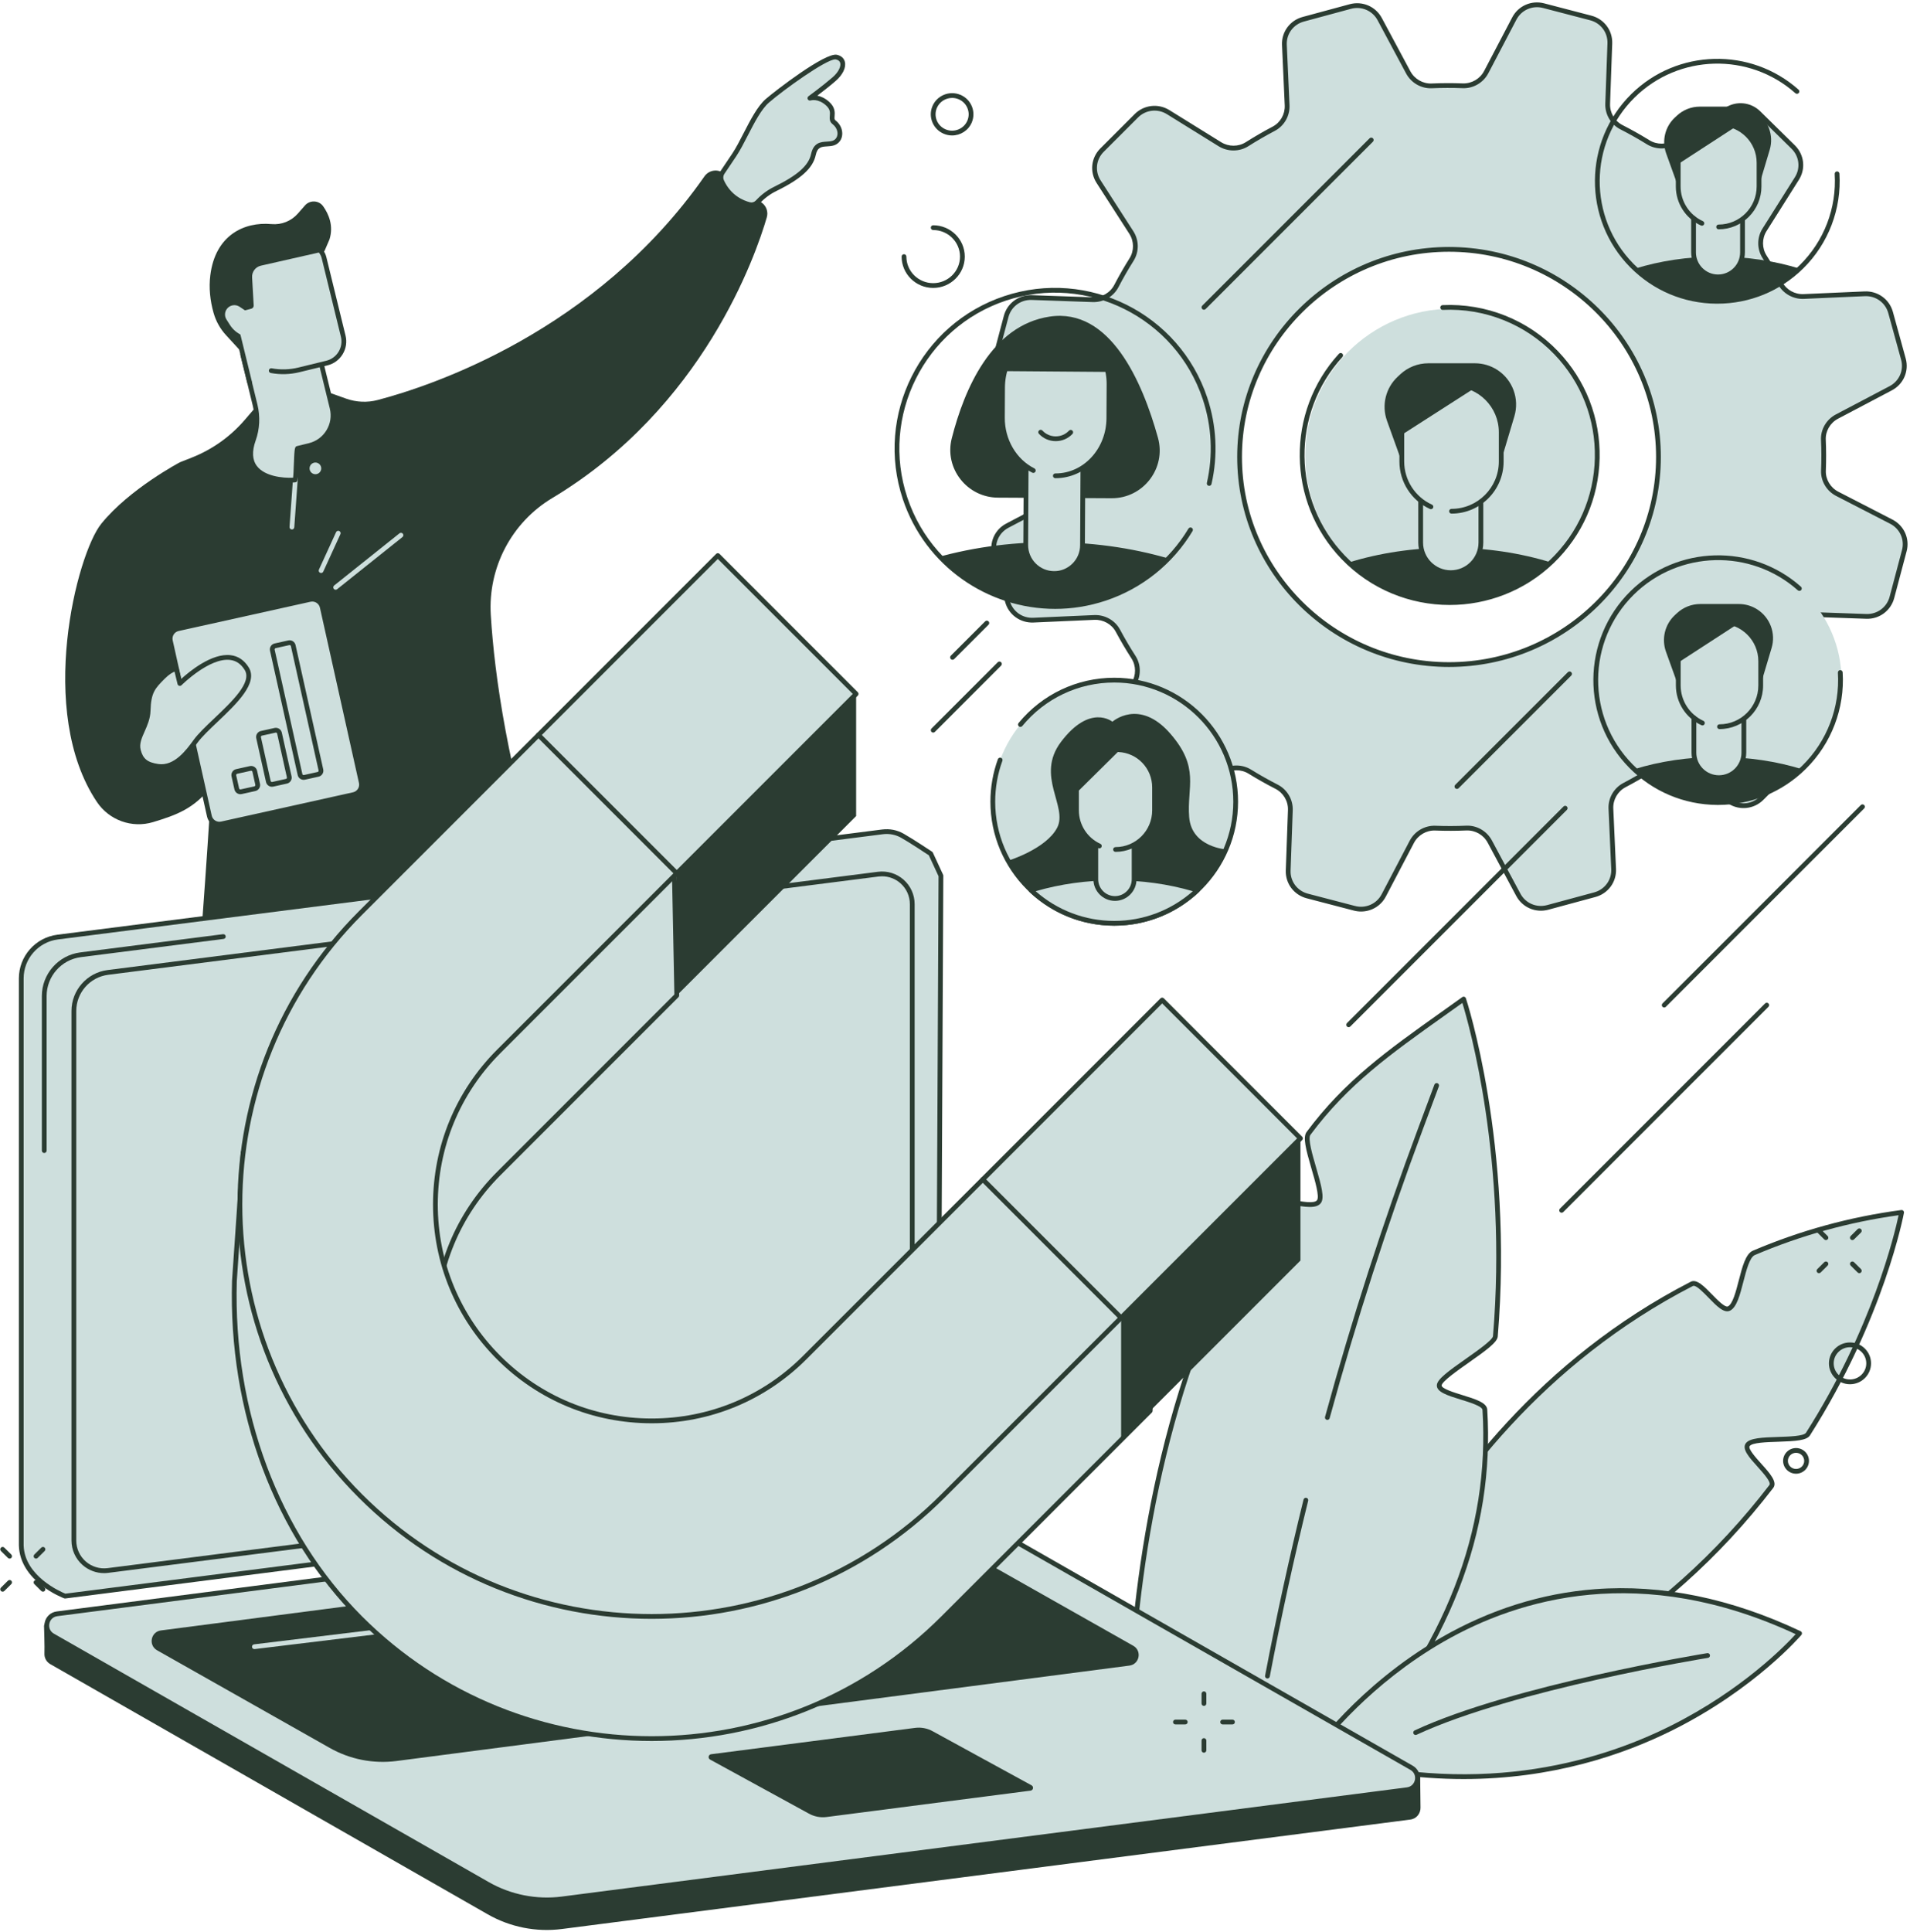 <?xml version="1.0" encoding="UTF-8" standalone="no"?><svg xmlns="http://www.w3.org/2000/svg" xmlns:xlink="http://www.w3.org/1999/xlink" fill="#2b3c32" height="1834.5" preserveAspectRatio="xMidYMid meet" version="1" viewBox="344.1 332.7 1813.9 1834.5" width="1813.9" zoomAndPan="magnify"><defs><clipPath id="a"><path d="M 1226 847 L 1462 847 L 1462 908 L 1226 908 Z M 1226 847"/></clipPath><clipPath id="b"><path d="M 1346.691 907.82 C 1263.609 907.82 1196.25 840.461 1196.25 757.371 C 1196.25 674.281 1263.609 606.93 1346.691 606.93 C 1429.789 606.93 1497.141 674.281 1497.141 757.371 C 1497.141 840.461 1429.789 907.82 1346.691 907.82 Z M 1346.691 907.82"/></clipPath><clipPath id="c"><path d="M 1246 632 L 1446 632 L 1446 806 L 1246 806 Z M 1246 632"/></clipPath><clipPath id="d"><path d="M 1346.691 907.82 C 1263.609 907.82 1196.25 840.461 1196.25 757.371 C 1196.25 674.281 1263.609 606.93 1346.691 606.93 C 1429.789 606.93 1497.141 674.281 1497.141 757.371 C 1497.141 840.461 1429.789 907.82 1346.691 907.82 Z M 1346.691 907.82"/></clipPath><clipPath id="e"><path d="M 1296 685 L 1398 685 L 1398 878 L 1296 878 Z M 1296 685"/></clipPath><clipPath id="f"><path d="M 1346.691 907.82 C 1263.609 907.82 1196.25 840.461 1196.25 757.371 C 1196.25 674.281 1263.609 606.93 1346.691 606.93 C 1429.789 606.93 1497.141 674.281 1497.141 757.371 C 1497.141 840.461 1429.789 907.82 1346.691 907.82 Z M 1346.691 907.82"/></clipPath><clipPath id="g"><path d="M 1315 775 L 1375 775 L 1375 880 L 1315 880 Z M 1315 775"/></clipPath><clipPath id="h"><path d="M 1346.691 907.82 C 1263.609 907.82 1196.25 840.461 1196.25 757.371 C 1196.25 674.281 1263.609 606.93 1346.691 606.93 C 1429.789 606.93 1497.141 674.281 1497.141 757.371 C 1497.141 840.461 1429.789 907.82 1346.691 907.82 Z M 1346.691 907.82"/></clipPath><clipPath id="i"><path d="M 1330 740 L 1364 740 L 1364 752 L 1330 752 Z M 1330 740"/></clipPath><clipPath id="j"><path d="M 1346.691 907.82 C 1263.609 907.82 1196.25 840.461 1196.25 757.371 C 1196.25 674.281 1263.609 606.93 1346.691 606.93 C 1429.789 606.93 1497.141 674.281 1497.141 757.371 C 1497.141 840.461 1429.789 907.82 1346.691 907.82 Z M 1346.691 907.82"/></clipPath><clipPath id="k"><path d="M 1293 641 L 1400 641 L 1400 787 L 1293 787 Z M 1293 641"/></clipPath><clipPath id="l"><path d="M 1346.691 907.82 C 1263.609 907.82 1196.25 840.461 1196.25 757.371 C 1196.25 674.281 1263.609 606.93 1346.691 606.93 C 1429.789 606.93 1497.141 674.281 1497.141 757.371 C 1497.141 840.461 1429.789 907.82 1346.691 907.82 Z M 1346.691 907.82"/></clipPath></defs><g><g id="change1_5"><path d="M 859.379 1258.07 C 853.75 1220.82 850.75 1184.84 850.75 1184.84 L 542.766 1258.531 C 528.355 1291.91 527.746 1398.512 528.043 1443.238 C 528.148 1458.961 529.266 1482.898 530.891 1511.012 C 573.238 1517.898 618.988 1522.648 666.414 1523.09 C 669.363 1497.641 670.605 1476.52 672.059 1466.559 C 676.863 1433.648 689.961 1394.441 689.961 1394.441 C 697.832 1413.379 702.664 1469.129 705.066 1523.012 C 754.68 1521.699 805.184 1517.82 854.344 1509.52 C 854.461 1503.801 869.824 1327.219 859.379 1258.07" fill="inherit"/></g><g id="change2_2"><path d="M 822.191 1274.781 C 799.719 1274.781 782.281 1264.012 774.117 1243.898 C 773.645 1242.738 774.203 1241.422 775.363 1240.941 C 776.52 1240.48 777.844 1241.031 778.316 1242.191 C 788.855 1268.148 815.395 1276.828 849.305 1265.41 C 850.488 1265.012 851.773 1265.648 852.172 1266.828 C 852.574 1268.02 851.938 1269.309 850.75 1269.699 C 840.629 1273.121 831.02 1274.781 822.191 1274.781" fill="#cedfdd"/></g><g id="change2_3"><path d="M 684.27 1322.539 C 683.5 1322.539 682.75 1322.148 682.324 1321.441 C 672.445 1305 675.133 1281.172 675.25 1280.172 C 675.398 1278.922 676.508 1278.02 677.766 1278.18 C 679.008 1278.328 679.898 1279.461 679.75 1280.699 C 679.727 1280.93 677.137 1304.012 686.211 1319.109 C 686.855 1320.18 686.508 1321.57 685.438 1322.219 C 685.07 1322.441 684.672 1322.539 684.27 1322.539" fill="#cedfdd"/></g><g id="change1_6"><path d="M 1067.863 525.383 L 1031.453 497.27 C 1025.652 492.785 1017.312 494.117 1013.113 500.125 C 909.773 647.992 752.754 699.355 702.805 712.457 C 692.898 715.059 682.438 714.59 672.789 711.152 L 654.852 704.762 L 587.668 718.383 L 576.531 731.348 C 562.898 747.211 545.59 759.512 526.109 767.184 L 515.023 771.555 C 515.023 771.555 467.18 796.711 440.285 829.938 C 417.02 858.676 378.652 1008.383 436.098 1094.027 C 447.773 1111.426 469.422 1119.27 489.496 1113.188 C 511.578 1106.5 528.359 1100.441 544.23 1079.949 C 545.914 1077.77 532.48 1257.805 532.48 1257.805 C 659.211 1317.367 863.441 1181.332 863.441 1181.332 C 826.418 1063.402 813.77 974.777 810.199 916.617 C 807.441 871.656 829.871 828.766 868.539 805.578 C 1012.062 719.516 1061.785 575.23 1072.324 539.023 C 1073.793 533.988 1072.016 528.594 1067.863 525.383" fill="inherit"/></g><g id="change2_4"><path d="M 621.32 835.391 C 621.262 835.391 621.207 835.391 621.152 835.391 C 619.906 835.297 618.969 834.211 619.059 832.969 L 622.453 785.891 C 622.543 784.648 623.633 783.691 624.875 783.797 C 626.125 783.891 627.062 784.977 626.973 786.219 L 623.574 833.297 C 623.488 834.484 622.496 835.391 621.32 835.391" fill="#cedfdd"/></g><g id="change2_5"><path d="M 638.094 776.984 C 638.309 773.93 640.961 771.629 644.023 771.84 C 647.078 772.062 649.387 774.715 649.168 777.77 C 648.953 780.824 646.301 783.125 643.242 782.902 C 640.184 782.688 637.879 780.039 638.094 776.984" fill="#cedfdd"/></g><g id="change2_6"><path d="M 1029.531 504.844 C 1028.27 502.117 1028.492 498.953 1030.18 496.473 C 1032.43 493.191 1036.191 487.625 1041.633 479.426 C 1051.211 464.969 1060.961 438.691 1072.891 428.352 C 1084.82 418.012 1129.301 384.961 1138.391 386.922 C 1147.48 388.867 1146.082 399.301 1136.262 407.812 C 1126.441 416.336 1113.25 425.926 1113.25 425.926 C 1113.25 425.926 1121.344 423.215 1130.012 431.051 C 1138.68 438.902 1131.312 445.039 1136.152 448.762 C 1142.34 453.551 1142.91 460.934 1140.141 464.98 C 1133.832 474.223 1120.102 463.113 1116.57 479.449 C 1114.133 490.805 1103.703 500.613 1080.25 512.098 C 1073.953 515.172 1068.332 519.453 1063.57 524.594 C 1061.613 526.719 1058.633 527.656 1055.82 526.953 C 1049.012 525.227 1036.59 520.09 1029.531 504.844" fill="#cedfdd"/></g><g id="change1_7"><path d="M 1137.301 389.074 C 1128.531 389.074 1088.23 418.035 1074.371 430.066 C 1067.113 436.367 1060.562 449.086 1054.242 461.375 C 1050.551 468.547 1047.062 475.328 1043.52 480.684 C 1038.07 488.895 1034.301 494.465 1032.062 497.754 C 1030.82 499.559 1030.652 501.859 1031.59 503.898 C 1038.25 518.281 1049.98 523.141 1056.383 524.75 C 1058.371 525.258 1060.48 524.609 1061.91 523.062 C 1066.961 517.594 1072.793 513.227 1079.25 510.059 C 1101.512 499.168 1112.012 489.867 1114.363 478.969 C 1116.75 467.91 1123.691 467.48 1129.273 467.145 C 1133.57 466.883 1136.312 466.574 1138.27 463.703 C 1140.52 460.414 1139.812 454.465 1134.762 450.566 C 1131.73 448.227 1131.98 445.086 1132.172 442.562 C 1132.422 439.434 1132.641 436.484 1128.492 432.73 C 1121 425.945 1114.23 427.988 1113.953 428.078 C 1112.891 428.414 1111.73 427.934 1111.23 426.949 C 1110.73 425.961 1111.023 424.75 1111.91 424.09 C 1112.043 424 1125.141 414.449 1134.781 406.094 C 1140.863 400.82 1142.82 395.457 1142.051 392.48 C 1141.609 390.754 1140.223 389.621 1137.922 389.129 C 1137.73 389.09 1137.531 389.074 1137.301 389.074 Z M 1057.723 529.453 C 1056.902 529.453 1056.082 529.352 1055.27 529.141 C 1048.09 527.336 1034.93 521.891 1027.48 505.797 C 1025.883 502.352 1026.203 498.285 1028.312 495.195 C 1030.551 491.922 1034.312 486.359 1039.742 478.176 C 1043.152 473.031 1046.582 466.363 1050.211 459.309 C 1056.73 446.629 1063.473 433.508 1071.402 426.637 C 1080.25 418.969 1127.742 382.32 1138.871 384.699 C 1142.871 385.566 1145.562 387.918 1146.441 391.352 C 1147.82 396.715 1144.48 403.68 1137.75 409.523 C 1131.992 414.516 1125.043 419.906 1120.262 423.531 C 1123.52 424.129 1127.48 425.715 1131.531 429.379 C 1137.332 434.625 1136.949 439.613 1136.691 442.914 C 1136.492 445.488 1136.551 446.215 1137.531 446.98 C 1144.672 452.488 1145.422 461.273 1142.012 466.262 C 1138.699 471.105 1133.84 471.406 1129.551 471.664 C 1124.27 471.992 1120.453 472.223 1118.793 479.93 C 1116.121 492.324 1104.891 502.559 1081.242 514.137 C 1075.293 517.047 1069.902 521.086 1065.242 526.141 C 1063.262 528.27 1060.52 529.453 1057.723 529.453" fill="inherit"/></g><g id="change2_7"><path d="M 679.824 1087.121 L 554.551 1114.91 C 549.309 1116.07 544.117 1112.77 542.949 1107.539 L 505.891 941.141 C 504.723 935.91 508.027 930.719 513.27 929.559 L 638.543 901.77 C 643.781 900.609 648.977 903.91 650.145 909.141 L 687.203 1075.539 C 688.371 1080.77 685.066 1085.961 679.824 1087.121" fill="#cedfdd"/></g><g id="change1_8"><path d="M 640.656 903.809 C 640.121 903.809 639.578 903.859 639.031 903.98 L 513.762 931.77 C 511.812 932.199 510.152 933.359 509.082 935.039 C 508.016 936.719 507.668 938.711 508.098 940.648 L 545.164 1107.039 C 546.055 1111.051 550.051 1113.602 554.059 1112.699 L 679.332 1084.91 C 681.281 1084.48 682.941 1083.309 684.012 1081.641 C 685.078 1079.961 685.426 1077.969 684.996 1076.031 L 647.93 909.629 C 647.16 906.172 644.07 903.809 640.656 903.809 Z M 552.441 1117.41 C 546.949 1117.41 541.98 1113.602 540.738 1108.031 L 503.676 941.629 C 502.98 938.512 503.547 935.309 505.262 932.609 C 506.98 929.91 509.648 928.039 512.777 927.352 L 638.051 899.559 C 644.516 898.129 650.918 902.211 652.355 908.648 L 689.418 1075.051 C 690.113 1078.172 689.547 1081.371 687.832 1084.07 C 686.113 1086.77 683.445 1088.641 680.316 1089.328 L 555.043 1117.121 C 554.172 1117.32 553.301 1117.41 552.441 1117.41" fill="inherit"/></g><g id="change2_8"><path d="M 586.125 1081.48 L 573.156 1084.359 C 571.258 1084.781 569.383 1083.578 568.961 1081.691 L 566.199 1069.309 C 565.777 1067.41 566.977 1065.539 568.871 1065.121 L 581.84 1062.238 C 583.734 1061.82 585.613 1063.012 586.035 1064.91 L 588.793 1077.289 C 589.215 1079.18 588.02 1081.059 586.125 1081.48" fill="#cedfdd"/></g><g id="change1_9"><path d="M 582.602 1064.422 C 582.512 1064.422 582.422 1064.43 582.328 1064.449 L 569.359 1067.328 C 569.031 1067.398 568.754 1067.602 568.574 1067.879 C 568.398 1068.16 568.34 1068.488 568.41 1068.809 L 571.172 1081.199 C 571.32 1081.871 572.004 1082.289 572.664 1082.141 L 585.633 1079.27 C 585.961 1079.199 586.238 1079 586.418 1078.719 C 586.598 1078.441 586.652 1078.109 586.582 1077.781 L 583.824 1065.398 C 583.695 1064.82 583.176 1064.422 582.602 1064.422 Z M 572.391 1086.711 C 569.742 1086.711 567.348 1084.871 566.746 1082.18 L 563.988 1069.801 C 563.656 1068.289 563.926 1066.75 564.754 1065.449 C 565.582 1064.141 566.871 1063.238 568.379 1062.91 L 581.348 1060.031 C 584.477 1059.34 587.555 1061.309 588.246 1064.41 L 591.008 1076.801 C 591.34 1078.301 591.07 1079.852 590.238 1081.148 C 589.41 1082.461 588.125 1083.359 586.617 1083.691 L 573.645 1086.57 C 573.227 1086.66 572.805 1086.711 572.391 1086.711" fill="inherit"/></g><g id="change2_9"><path d="M 616.098 1074.422 L 603.129 1077.289 C 601.23 1077.711 599.355 1076.52 598.934 1074.629 L 589.684 1033.102 C 589.262 1031.211 590.457 1029.328 592.352 1028.91 L 605.32 1026.031 C 607.219 1025.609 609.098 1026.809 609.52 1028.699 L 618.766 1070.23 C 619.188 1072.121 617.992 1074 616.098 1074.422" fill="#cedfdd"/></g><g id="change1_10"><path d="M 616.098 1074.422 L 616.121 1074.422 Z M 606.086 1028.211 C 605.996 1028.211 605.902 1028.219 605.812 1028.238 L 592.844 1031.121 C 592.516 1031.191 592.238 1031.391 592.059 1031.672 C 591.883 1031.949 591.82 1032.281 591.895 1032.609 L 601.145 1074.129 C 601.293 1074.809 601.977 1075.219 602.637 1075.078 L 615.605 1072.199 C 615.934 1072.129 616.211 1071.941 616.391 1071.66 C 616.566 1071.379 616.629 1071.039 616.555 1070.719 L 607.305 1029.191 C 607.176 1028.609 606.656 1028.211 606.086 1028.211 Z M 602.363 1079.641 C 599.715 1079.641 597.316 1077.809 596.719 1075.121 L 587.469 1033.59 C 586.777 1030.48 588.75 1027.391 591.859 1026.699 L 604.832 1023.82 C 607.945 1023.129 611.035 1025.102 611.73 1028.211 L 620.98 1069.73 C 621.312 1071.238 621.043 1072.789 620.211 1074.09 C 619.383 1075.391 618.098 1076.289 616.59 1076.629 L 603.617 1079.5 C 603.199 1079.602 602.777 1079.641 602.363 1079.641" fill="inherit"/></g><g id="change2_10"><path d="M 646.188 1067.828 L 633.219 1070.711 C 631.32 1071.129 629.445 1069.941 629.023 1068.051 L 602.73 950 C 602.309 948.109 603.504 946.23 605.398 945.809 L 618.371 942.941 C 620.266 942.52 622.145 943.711 622.566 945.602 L 648.855 1063.648 C 649.277 1065.539 648.086 1067.41 646.188 1067.828" fill="#cedfdd"/></g><g id="change1_11"><path d="M 619.133 945.121 C 619.043 945.121 618.949 945.129 618.859 945.148 L 605.891 948.031 C 605.562 948.102 605.285 948.289 605.105 948.578 C 604.93 948.852 604.871 949.191 604.941 949.512 L 631.234 1067.551 C 631.383 1068.23 632.062 1068.641 632.727 1068.5 L 645.695 1065.621 C 646.023 1065.551 646.305 1065.359 646.48 1065.07 C 646.66 1064.789 646.719 1064.461 646.645 1064.141 L 620.355 946.102 C 620.227 945.512 619.703 945.121 619.133 945.121 Z M 632.457 1073.059 C 629.809 1073.059 627.41 1071.23 626.812 1068.539 L 600.52 950.5 C 600.184 948.988 600.453 947.441 601.281 946.141 C 602.113 944.84 603.398 943.941 604.906 943.602 L 617.879 940.719 C 621.008 940.031 624.086 942 624.777 945.109 L 651.07 1063.148 C 651.402 1064.66 651.133 1066.199 650.305 1067.5 C 649.477 1068.809 648.188 1069.711 646.68 1070.051 L 633.711 1072.922 C 633.289 1073.02 632.867 1073.059 632.457 1073.059" fill="inherit"/></g><g id="change2_11"><path d="M 498.867 975.512 C 506.27 968.059 511.488 967.48 511.488 967.48 L 514.906 981.609 C 514.906 981.609 559.504 936.879 578.418 967.57 C 590.188 986.66 543.703 1017.449 529.863 1036.449 C 522.105 1047.102 510.336 1062.691 494.098 1060.289 C 482.699 1058.602 477.863 1054.34 475.5 1045.16 C 472.398 1033.109 484.34 1022.719 484.777 1007.398 C 485.301 989.172 489.672 984.762 498.867 975.512" fill="#cedfdd"/></g><g id="change1_12"><path d="M 498.871 975.512 L 498.891 975.512 Z M 509.852 970.34 C 507.895 971.141 504.562 972.988 500.477 977.102 C 491.328 986.309 487.539 990.121 487.043 1007.469 C 486.828 1015.031 483.973 1021.461 481.449 1027.141 C 478.648 1033.449 476.227 1038.91 477.691 1044.59 C 479.891 1053.129 484.113 1056.52 494.43 1058.051 C 509.703 1060.309 521.172 1044.539 528.031 1035.121 C 532.383 1029.141 539.75 1022.148 547.551 1014.75 C 564.492 998.672 583.695 980.449 576.488 968.762 C 572.953 963.02 568.387 959.898 562.531 959.219 C 542.949 956.961 516.773 982.941 516.512 983.211 C 515.934 983.789 515.09 984.02 514.297 983.789 C 513.508 983.57 512.898 982.941 512.707 982.141 Z M 497.48 1062.809 C 496.27 1062.809 495.031 1062.719 493.766 1062.531 C 481.695 1060.75 475.961 1056.031 473.305 1045.719 C 471.445 1038.512 474.297 1032.09 477.309 1025.301 C 479.773 1019.75 482.324 1014.012 482.516 1007.34 C 483.062 988.199 487.809 983.422 497.266 973.91 C 505.004 966.121 510.625 965.289 511.238 965.23 C 512.352 965.109 513.422 965.84 513.691 966.949 L 516.191 977.27 C 523.859 970.281 545.188 952.609 563.055 954.711 C 570.277 955.559 576.098 959.48 580.348 966.379 C 589.484 981.199 568.863 1000.77 550.668 1018.039 C 543.023 1025.289 535.805 1032.141 531.695 1037.789 C 524.754 1047.309 513.469 1062.801 497.48 1062.809" fill="inherit"/></g><g id="change2_12"><path d="M 649.035 876.707 C 648.723 876.707 648.398 876.633 648.098 876.492 C 646.957 875.973 646.457 874.633 646.977 873.492 L 663.262 837.953 C 663.781 836.809 665.121 836.309 666.262 836.828 C 667.402 837.348 667.898 838.695 667.379 839.828 L 651.098 875.379 C 650.719 876.207 649.895 876.707 649.035 876.707" fill="#cedfdd"/></g><g id="change2_13"><path d="M 662.848 892.586 C 662.184 892.586 661.52 892.301 661.074 891.738 C 660.293 890.762 660.453 889.332 661.43 888.559 L 723.484 839.031 C 724.465 838.246 725.891 838.41 726.668 839.391 C 727.449 840.367 727.289 841.797 726.312 842.57 L 664.258 892.098 C 663.84 892.434 663.344 892.586 662.848 892.586" fill="#cedfdd"/></g><g id="change2_14"><path d="M 637.871 755.676 L 626.797 758.383 C 625.184 758.77 625.684 788.289 624.082 788.402 C 611.355 789.355 571.703 786.793 584.754 750.176 C 588.512 739.637 589.035 728.215 586.375 717.348 L 574.645 669.406 L 643.051 652.738 L 659.531 720.066 C 663.398 735.875 653.703 751.82 637.871 755.676" fill="#cedfdd"/></g><g id="change1_13"><path d="M 637.867 755.691 L 637.891 755.691 Z M 577.379 671.078 L 588.574 716.812 C 591.363 728.219 590.781 740.02 586.891 750.949 C 583.238 761.184 583.648 769.344 588.105 775.188 C 595.504 784.879 612.484 786.707 622.441 786.238 C 622.785 783.742 623.004 777.887 623.168 773.418 C 623.742 758.027 623.973 756.734 626.258 756.18 L 637.328 753.488 C 644.398 751.766 650.375 747.395 654.148 741.188 C 657.926 734.98 659.055 727.672 657.328 720.613 L 641.387 655.484 Z M 619.777 790.812 C 611.207 790.812 593.223 789.359 584.504 777.934 C 579.055 770.797 578.422 761.195 582.617 749.414 C 586.215 739.328 586.75 728.434 584.172 717.891 L 572.438 669.957 C 572.297 669.375 572.395 668.762 572.703 668.242 C 573.02 667.73 573.52 667.355 574.102 667.219 L 642.512 650.551 C 643.73 650.242 644.949 650.992 645.25 652.207 L 661.727 719.535 C 663.742 727.773 662.426 736.297 658.02 743.535 C 653.613 750.777 646.648 755.871 638.406 757.891 L 628.477 760.309 C 628.102 762.66 627.871 768.891 627.695 773.586 C 627.141 788.543 626.965 790.461 624.254 790.668 C 623.645 790.723 622.039 790.812 619.777 790.812" fill="inherit"/></g><g id="change2_15"><path d="M 654.512 677.387 L 581.074 695.281 L 565.445 631.43 C 559.102 605.504 575 579.363 600.961 573.043 L 632.215 565.414 C 640.91 563.301 649.684 568.621 651.809 577.309 L 670.051 651.828 C 672.824 663.176 665.867 674.617 654.512 677.387" fill="#cedfdd"/></g><g id="change1_14"><path d="M 581.07 697.547 C 580.055 697.547 579.129 696.848 578.875 695.812 L 563.246 631.961 C 560.035 618.84 562.133 605.254 569.156 593.699 C 576.176 582.16 587.285 574.035 600.422 570.836 L 631.68 563.219 C 641.59 560.805 651.59 566.883 654.012 576.758 L 672.25 651.293 C 673.738 657.359 672.766 663.652 669.516 668.996 C 666.266 674.336 661.129 678.098 655.047 679.582 L 628.492 686.055 C 619.512 688.234 610.352 688.496 601.27 686.828 C 600.039 686.602 599.227 685.426 599.453 684.188 C 599.68 682.961 600.867 682.141 602.09 682.367 C 610.551 683.926 619.066 683.688 627.418 681.652 L 653.973 675.184 C 658.879 673.98 663.023 670.945 665.645 666.641 C 668.262 662.332 669.047 657.266 667.848 652.363 L 649.609 577.84 C 647.781 570.383 640.227 565.789 632.754 567.621 L 601.496 575.234 C 589.531 578.152 579.422 585.551 573.023 596.055 C 566.637 606.574 564.723 618.934 567.648 630.891 L 583.277 694.742 C 583.574 695.953 582.828 697.18 581.613 697.477 C 581.434 697.523 581.254 697.547 581.07 697.547" fill="inherit"/></g><g id="change1_15"><path d="M 575.164 668.762 L 558.742 650.891 C 553.266 644.934 549.227 637.789 547.004 630 C 546.969 629.879 546.934 629.758 546.898 629.637 C 543.629 618.062 542.344 605.965 543.832 594.039 C 548.551 556.188 575.719 543.098 601.816 545.438 C 601.887 545.438 601.953 545.449 602.023 545.449 C 611.461 546.301 620.727 542.562 626.969 535.453 L 633.699 527.773 C 638.379 522.434 646.875 522.75 650.992 528.527 C 656.254 535.926 661.059 546.953 657.012 559.984 L 652.164 571.242 L 591.844 584.93 C 586.734 586.105 583.219 590.789 583.516 596.004 L 585.023 622.707 C 585.105 624.141 584.16 625.426 582.766 625.789 L 576.691 627.344 L 565.668 625.184 L 575.164 668.762" fill="inherit"/></g><g id="change2_16"><path d="M 576.695 627.336 L 571.664 623.938 C 567.531 621.148 561.902 622.301 559.207 626.496 C 557.34 629.402 557.332 633.125 559.184 636.039 L 562.453 641.191 C 565.207 645.516 569.191 648.914 573.902 650.969 L 579.539 653.41 L 576.695 627.336" fill="#cedfdd"/></g><g id="change2_17"><path d="M 1608.055 1992.711 C 1608.055 1992.711 1674.219 1693.879 1950.781 1551.598 C 1959.234 1547.238 1977.625 1579.309 1986.195 1574.938 C 1997.16 1569.348 1998.199 1527.066 2009.715 1522.156 C 2052.52 1503.879 2099.227 1490.469 2150.035 1483.738 C 2150.035 1483.738 2132.188 1582.418 2061.117 1694.18 C 2055.762 1702.605 2009.859 1695.77 2003.887 1704.309 C 1998.238 1712.379 2032.535 1735.816 2026.309 1743.93 C 1945.73 1848.738 1815.539 1953.988 1608.055 1992.711" fill="#cedfdd"/></g><g id="change1_16"><path d="M 1952.582 1553.441 C 1952.289 1553.441 1952.039 1553.492 1951.789 1553.613 C 1809.441 1626.852 1724.164 1742.492 1677.668 1826.602 C 1633.355 1906.812 1614.961 1974.281 1611.066 1989.832 C 1784.746 1956.684 1923.82 1873.504 2024.492 1742.555 C 2026.488 1739.941 2018.59 1731.164 2013.375 1725.352 C 2005.227 1716.293 1998.191 1708.473 2002.02 1703.012 C 2005.664 1697.805 2018.223 1697.402 2032.746 1696.941 C 2043.059 1696.613 2057.176 1696.164 2059.211 1692.961 C 2122.289 1593.762 2143.469 1503.945 2147.168 1486.414 C 2100.078 1492.934 2054.141 1505.652 2010.59 1524.242 C 2005.758 1526.312 2002.562 1538.645 1999.762 1549.523 C 1996.539 1561.984 1993.504 1573.754 1987.215 1576.965 C 1981.418 1579.914 1974.289 1572.574 1966.75 1564.805 C 1962.035 1559.945 1955.711 1553.441 1952.582 1553.441 Z M 1608.039 1994.973 C 1607.434 1994.973 1606.84 1994.73 1606.418 1994.281 C 1605.887 1993.73 1605.664 1992.961 1605.836 1992.223 C 1605.996 1991.473 1623.027 1916.133 1673.707 1824.41 C 1720.492 1739.754 1806.352 1623.344 1949.727 1549.582 C 1955.418 1546.652 1962.512 1553.934 1969.996 1561.645 C 1975.215 1567.012 1982.371 1574.332 1985.172 1572.922 C 1989.621 1570.645 1992.684 1558.824 1995.379 1548.395 C 1998.746 1535.344 2001.926 1523.023 2008.805 1520.074 C 2053.715 1500.914 2101.121 1487.934 2149.727 1481.492 C 2150.43 1481.402 2151.168 1481.652 2151.656 1482.176 C 2152.156 1482.703 2152.383 1483.434 2152.25 1484.145 C 2152.078 1485.133 2133.527 1584.543 2063.027 1695.402 C 2059.938 1700.262 2049.582 1700.934 2032.906 1701.473 C 2021.84 1701.824 2008.066 1702.254 2005.715 1705.613 C 2003.973 1708.121 2011.66 1716.664 2016.73 1722.324 C 2024.785 1731.262 2032.379 1739.723 2028.098 1745.312 C 1926.051 1878.031 1784.879 1962.023 1608.465 1994.934 C 1608.316 1994.961 1608.188 1994.973 1608.039 1994.973" fill="inherit"/></g><g id="change2_18"><path d="M 1754.25 1671.051 C 1753.629 1660.961 1709.828 1657.461 1710.941 1647.691 C 1712.055 1638.051 1763.453 1610.773 1764.242 1601.371 C 1779.535 1417.012 1734.109 1281.191 1734.109 1281.191 C 1673.07 1325.027 1627.152 1354.438 1586.746 1408.773 C 1580.293 1417.453 1602.785 1464.473 1596.812 1473.332 C 1590.238 1483.062 1551.145 1464.984 1545.129 1474.902 C 1456.141 1621.414 1425.18 1798.652 1417.809 1934.23 C 1486.668 1966.961 1555.293 1990.59 1623.211 2006.023 C 1727.285 1886.93 1760.891 1777.461 1754.25 1671.051" fill="#cedfdd"/></g><g id="change1_17"><path d="M 1420.152 1932.84 C 1486.348 1964.184 1554.379 1987.953 1622.398 2003.512 C 1716.785 1895.133 1759.172 1786.414 1751.988 1671.191 C 1751.781 1667.73 1739.551 1663.961 1731.461 1661.473 C 1718.828 1657.582 1707.918 1654.211 1708.695 1647.434 C 1709.34 1641.883 1719.656 1634.371 1736.426 1622.582 C 1747.082 1615.082 1761.676 1604.832 1761.98 1601.184 C 1775.84 1434.152 1739.266 1305.668 1732.883 1284.867 C 1726.895 1289.152 1721.059 1293.305 1715.34 1297.359 C 1664.426 1333.586 1624.203 1362.188 1588.57 1410.133 C 1585.98 1413.613 1590.57 1429.352 1593.914 1440.844 C 1599.094 1458.582 1601.992 1469.703 1598.68 1474.602 C 1594.57 1480.684 1582.844 1478.555 1570.426 1476.293 C 1560.992 1474.574 1549.273 1472.441 1547.055 1476.082 C 1454.77 1628.023 1427.074 1808.031 1420.152 1932.84 Z M 1623.207 2008.281 C 1623.043 2008.281 1622.879 2008.27 1622.707 2008.23 C 1553.449 1992.5 1484.195 1968.293 1416.832 1936.281 C 1416.012 1935.883 1415.496 1935.023 1415.543 1934.113 C 1422.363 1808.73 1450.039 1627.094 1543.188 1473.723 C 1547.012 1467.434 1558.785 1469.562 1571.234 1471.832 C 1580.711 1473.551 1592.473 1475.691 1594.922 1472.074 C 1597.281 1468.574 1593.008 1453.902 1589.562 1442.113 C 1584.23 1423.824 1581.258 1412.363 1584.941 1407.422 C 1621 1358.91 1661.477 1330.121 1712.727 1293.676 C 1719.223 1289.043 1725.91 1284.289 1732.785 1279.359 C 1733.363 1278.934 1734.117 1278.812 1734.809 1279.043 C 1735.484 1279.262 1736.02 1279.797 1736.25 1280.484 C 1736.719 1281.84 1781.656 1418.852 1766.496 1601.562 C 1766.035 1607.031 1755.75 1614.523 1739.039 1626.281 C 1728.316 1633.824 1713.637 1644.141 1713.199 1647.953 C 1712.848 1650.992 1725.332 1654.844 1732.797 1657.145 C 1745.301 1661.004 1756.102 1664.332 1756.516 1670.902 C 1763.797 1787.742 1720.738 1897.852 1624.914 2007.512 C 1624.477 2008.012 1623.852 2008.281 1623.207 2008.281" fill="inherit"/></g><g id="change1_18"><path d="M 1547.77 1926.23 C 1547.629 1926.23 1547.48 1926.219 1547.34 1926.199 C 1546.109 1925.961 1545.309 1924.77 1545.539 1923.539 C 1556.172 1867.762 1568.461 1811.52 1582.051 1756.391 C 1582.359 1755.172 1583.59 1754.422 1584.801 1754.73 C 1586.012 1755.031 1586.75 1756.262 1586.449 1757.469 C 1572.879 1812.531 1560.609 1868.691 1549.988 1924.391 C 1549.781 1925.48 1548.828 1926.23 1547.77 1926.23" fill="inherit"/></g><g id="change1_19"><path d="M 1604.664 1680.738 C 1604.457 1680.738 1604.258 1680.719 1604.059 1680.66 C 1602.852 1680.328 1602.137 1679.09 1602.473 1677.879 C 1627.738 1585.531 1657.527 1493.211 1691.023 1403.492 L 1706.328 1362.449 C 1706.77 1361.273 1708.082 1360.676 1709.246 1361.117 C 1710.422 1361.559 1711.012 1362.859 1710.582 1364.035 L 1695.266 1405.078 C 1661.832 1494.668 1632.086 1586.848 1606.84 1679.078 C 1606.566 1680.078 1605.652 1680.738 1604.664 1680.738" fill="inherit"/></g><g id="change2_19"><path d="M 1590.898 1997.91 C 1590.898 1997.91 1764.332 1746.883 2053.117 1883.391 C 2053.117 1883.391 1883.5 2084.691 1590.898 1997.91" fill="#cedfdd"/></g><g id="change1_20"><path d="M 1594.621 1996.637 C 1743.488 2039.871 1859.379 2006.789 1930.539 1971.258 C 1998.914 1937.117 2040.199 1894.309 2049.43 1884.16 C 1902.504 1815.809 1786.555 1850.23 1714.988 1891.34 C 1645.859 1931.059 1603.715 1984.43 1594.621 1996.637 Z M 1734.121 2021.707 C 1690.449 2021.707 1642.328 2015.527 1590.258 2000.078 C 1589.555 1999.879 1589 1999.348 1588.758 1998.66 C 1588.52 1997.98 1588.621 1997.219 1589.035 1996.621 C 1589.477 1995.988 1633.602 1932.918 1712.582 1887.5 C 1759.012 1860.801 1808.242 1845.297 1858.898 1841.438 C 1922.191 1836.609 1987.867 1850.039 2054.094 1881.348 C 2054.738 1881.648 2055.191 1882.23 2055.344 1882.91 C 2055.496 1883.598 2055.32 1884.32 2054.863 1884.859 C 2054.438 1885.359 2011.246 1935.988 1932.758 1975.219 C 1885.18 1999 1817.801 2021.707 1734.121 2021.707" fill="inherit"/></g><g id="change1_21"><path d="M 1688.508 1979.859 C 1687.648 1979.859 1686.828 1979.367 1686.441 1978.547 C 1685.91 1977.41 1686.406 1976.066 1687.543 1975.539 C 1780.762 1932.199 1963.602 1902.477 1965.422 1902.188 C 1966.668 1901.977 1967.828 1902.828 1968.02 1904.059 C 1968.227 1905.301 1967.379 1906.457 1966.16 1906.66 C 1964.312 1906.949 1782.09 1936.57 1689.449 1979.648 C 1689.148 1979.789 1688.809 1979.859 1688.508 1979.859" fill="inherit"/></g><g id="change2_20"><path d="M 1200.602 1746.289 C 1220.32 1743.77 1235.109 1726.98 1235.109 1707.102 L 1237.68 1164.109 L 1228 1143.172 C 1228 1143.172 1210.422 1131.449 1201.199 1126.211 C 1195.648 1123.051 1189.059 1121.578 1182.172 1122.461 L 398.801 1222.359 C 379.07 1224.879 364.289 1241.672 364.289 1261.559 L 364.289 1799.828 C 365.219 1832.852 405.875 1848.031 405.875 1848.031 L 1200.602 1746.289" fill="#cedfdd"/></g><g id="change1_22"><path d="M 1186.129 1124.469 C 1184.91 1124.469 1183.691 1124.551 1182.461 1124.711 L 399.09 1224.609 C 380.539 1226.98 366.555 1242.859 366.555 1261.551 L 366.555 1799.828 C 367.379 1828.961 401.586 1843.852 406.164 1845.711 L 1200.309 1744.039 C 1218.859 1741.672 1232.84 1725.789 1232.84 1707.102 L 1235.422 1164.602 L 1226.211 1144.711 C 1223.211 1142.711 1208.238 1132.809 1200.078 1128.172 C 1195.789 1125.73 1191.02 1124.469 1186.129 1124.469 Z M 405.875 1850.301 C 405.605 1850.301 405.336 1850.25 405.082 1850.16 C 403.363 1849.512 362.988 1834.039 362.023 1799.898 L 362.023 1261.551 C 362.023 1240.578 377.711 1222.77 398.512 1220.121 L 1181.879 1120.211 C 1189.02 1119.301 1196.09 1120.691 1202.32 1124.238 C 1211.512 1129.461 1228.539 1140.809 1229.262 1141.289 C 1229.602 1141.52 1229.879 1141.84 1230.051 1142.219 L 1239.738 1163.16 C 1239.879 1163.461 1239.949 1163.789 1239.949 1164.121 L 1237.371 1707.109 C 1237.371 1728.07 1221.691 1745.879 1200.879 1748.539 L 406.16 1850.281 C 406.066 1850.289 405.969 1850.301 405.875 1850.301" fill="inherit"/></g><g id="change1_23"><path d="M 386.113 1427.34 C 384.863 1427.34 383.848 1426.32 383.848 1425.07 L 383.848 1278.34 C 383.848 1257.371 399.535 1239.559 420.336 1236.91 L 555.906 1219.609 C 557.156 1219.469 558.285 1220.34 558.441 1221.578 C 558.602 1222.82 557.723 1223.949 556.48 1224.109 L 420.91 1241.398 C 402.363 1243.77 388.379 1259.648 388.379 1278.34 L 388.379 1425.07 C 388.379 1426.32 387.367 1427.34 386.113 1427.34" fill="inherit"/></g><g id="change2_21"><path d="M 446.551 1823.711 L 1178.211 1730.41 C 1196.641 1728.059 1210.449 1712.379 1210.449 1693.801 L 1210.449 1191.051 C 1210.449 1173.781 1195.281 1160.43 1178.141 1162.609 L 446.48 1255.922 C 428.059 1258.27 414.25 1273.949 414.25 1292.52 L 414.25 1795.27 C 414.25 1812.551 429.414 1825.898 446.551 1823.711" fill="#cedfdd"/></g><g id="change1_24"><path d="M 1181.77 1164.648 C 1180.66 1164.648 1179.539 1164.719 1178.43 1164.859 L 446.77 1258.172 C 429.52 1260.371 416.516 1275.141 416.516 1292.52 L 416.516 1795.27 C 416.516 1802.852 419.781 1810.078 425.473 1815.09 C 431.164 1820.102 438.75 1822.422 446.266 1821.469 L 1177.922 1728.16 C 1195.172 1725.961 1208.18 1711.191 1208.18 1693.801 L 1208.18 1191.051 C 1208.18 1183.469 1204.922 1176.25 1199.219 1171.23 C 1194.379 1166.961 1188.16 1164.648 1181.77 1164.648 Z M 442.926 1826.211 C 435.441 1826.211 428.16 1823.488 422.48 1818.488 C 415.809 1812.621 411.984 1804.148 411.984 1795.27 L 411.984 1292.52 C 411.984 1272.859 426.691 1256.16 446.191 1253.672 L 1177.859 1160.359 C 1186.66 1159.238 1195.551 1161.961 1202.219 1167.828 C 1208.891 1173.711 1212.711 1182.172 1212.711 1191.051 L 1212.711 1693.801 C 1212.711 1713.461 1198 1730.172 1178.5 1732.648 L 446.84 1825.961 L 446.551 1823.711 L 446.84 1825.961 C 445.535 1826.129 444.227 1826.211 442.926 1826.211" fill="inherit"/></g><g id="change1_25"><path d="M 877.715 2164.082 L 1683.375 2060.18 C 1689.68 2059.383 1693.242 2054.102 1693.152 2048.812 C 1693.109 2045.172 1692.809 2019.531 1692.809 2019.531 L 1266.816 1775.992 C 1245.469 1763.801 1217.859 1759.102 1193.477 1762.223 L 397.984 1864.844 C 393.191 1865.453 389.09 1868.562 387.191 1873.004 L 385.914 1876.004 C 385.914 1876.004 386.594 1897.383 386.316 1902.383 C 386.102 1906.281 387.859 1910.32 391.953 1912.66 L 807.254 2150.113 C 828.598 2162.301 853.332 2167.211 877.715 2164.082" fill="inherit"/></g><g id="change2_22"><path d="M 877.719 2135.539 L 1680.504 2031.84 C 1691.164 2030.469 1693.961 2016.34 1684.629 2011.008 L 1271.562 1775.09 C 1250.207 1762.898 1225.48 1757.988 1201.102 1761.109 L 398.312 1864.82 C 387.656 1866.18 384.855 1880.32 394.184 1885.648 L 807.258 2121.57 C 828.602 2133.758 853.336 2138.668 877.719 2135.539" fill="#cedfdd"/></g><g id="change1_26"><path d="M 1215.285 1762.484 C 1210.641 1762.484 1205.996 1762.773 1201.387 1763.363 L 398.602 1867.07 C 393.898 1867.672 391.578 1871.145 390.977 1874.191 C 390.371 1877.242 391.191 1881.332 395.305 1883.684 L 808.379 2119.602 C 829.16 2131.48 853.68 2136.352 877.426 2133.301 L 1680.207 2029.594 C 1684.902 2028.992 1687.223 2025.523 1687.832 2022.473 C 1688.438 2019.434 1687.617 2015.332 1683.5 2012.98 L 1270.422 1777.062 C 1253.684 1767.504 1234.516 1762.484 1215.285 1762.484 Z M 877.715 2135.543 L 877.734 2135.543 Z M 863.523 2138.711 C 843.508 2138.711 823.559 2133.492 806.129 2123.543 L 393.059 1887.613 C 387.945 1884.691 385.387 1879.082 386.527 1873.312 C 387.676 1867.531 392.188 1863.324 398.023 1862.574 L 1200.805 1758.871 C 1225.52 1755.703 1251.047 1760.773 1272.676 1773.121 L 1685.758 2009.043 C 1690.867 2011.973 1693.422 2017.582 1692.27 2023.352 C 1691.137 2029.133 1686.617 2033.34 1680.781 2034.09 L 878.004 2137.793 C 873.199 2138.41 868.359 2138.711 863.523 2138.711" fill="inherit"/></g><g id="change1_27"><path d="M 720.539 2004.59 L 1416.66 1914 C 1426.281 1912.77 1428.82 1900.012 1420.391 1895.191 L 1256.711 1802.648 C 1237.43 1791.641 1215.09 1787.211 1193.07 1790.031 L 496.953 1880.621 C 487.328 1881.852 484.797 1894.609 493.223 1899.43 L 656.902 1991.961 C 676.18 2002.98 698.52 2007.41 720.539 2004.59" fill="inherit"/></g><g id="change1_28"><path d="M 1129.051 2057.75 L 1322.789 2032.719 C 1325.371 2032.391 1326.039 2028.98 1323.789 2027.691 L 1230.172 1976.5 C 1225.02 1973.559 1219.051 1972.371 1213.172 1973.129 L 1019.422 1998.148 C 1016.852 1998.48 1016.172 2001.898 1018.422 2003.18 L 1112.039 2054.379 C 1117.191 2057.32 1123.16 2058.5 1129.051 2057.75" fill="inherit"/></g><g id="change2_23"><path d="M 585.676 1898.34 C 584.547 1898.34 583.57 1897.5 583.43 1896.352 C 583.277 1895.109 584.16 1893.98 585.402 1893.82 L 800.469 1867.68 C 801.73 1867.52 802.84 1868.41 802.992 1869.66 C 803.145 1870.898 802.262 1872.031 801.02 1872.18 L 585.953 1898.32 C 585.859 1898.34 585.766 1898.34 585.676 1898.34" fill="#cedfdd"/></g><g id="change1_29"><path d="M 801.695 1916.109 C 800.562 1916.109 799.59 1915.262 799.445 1914.121 C 799.297 1912.871 800.184 1911.738 801.422 1911.59 L 885.969 1901.309 C 887.223 1901.18 888.34 1902.051 888.492 1903.289 C 888.645 1904.531 887.758 1905.66 886.516 1905.809 L 801.973 1916.09 C 801.879 1916.102 801.785 1916.109 801.695 1916.109" fill="inherit"/></g><g id="change1_30"><path d="M 1103.18 1921.25 C 1102.051 1921.25 1101.07 1920.398 1100.93 1919.25 C 1100.781 1918.012 1101.672 1916.879 1102.91 1916.73 L 1187.449 1906.449 C 1188.699 1906.309 1189.82 1907.191 1189.98 1908.43 C 1190.129 1909.672 1189.238 1910.801 1188 1910.949 L 1103.461 1921.23 C 1103.359 1921.238 1103.27 1921.25 1103.18 1921.25" fill="inherit"/></g><g id="change2_24"><path d="M 1720.207 963.652 C 1610.363 963.652 1521.301 875.414 1521.301 766.551 C 1521.301 657.699 1610.363 569.449 1720.207 569.449 C 1830.055 569.449 1919.102 657.699 1919.102 766.551 C 1919.102 875.414 1830.055 963.652 1720.207 963.652 Z M 2140.258 828 L 2088.914 801.57 C 2080.625 797.297 2075.434 788.715 2075.805 779.473 C 2076.191 769.699 2076.164 759.977 2075.727 750.32 C 2075.312 741.105 2080.414 732.512 2088.633 728.184 L 2139.672 701.316 C 2149.727 696.027 2154.734 684.539 2151.746 673.664 L 2139.539 629.387 C 2136.551 618.508 2126.352 611.137 2114.984 611.629 L 2057.105 614.191 C 2047.754 614.605 2038.965 609.664 2034.582 601.457 C 2030.039 592.98 2025.152 584.684 2019.934 576.594 C 2014.887 568.77 2014.871 558.758 2019.852 550.895 L 2050.57 502.219 C 2056.602 492.66 2055.141 480.227 2047.066 472.285 L 2014.156 439.984 C 2006.078 432.043 1993.531 430.715 1983.926 436.785 L 1935.199 467.598 C 1927.312 472.59 1917.23 472.672 1909.301 467.758 C 1901.094 462.684 1892.66 457.93 1883.977 453.492 C 1875.637 449.23 1870.562 440.559 1870.879 431.262 L 1872.938 373.941 C 1873.336 362.68 1865.809 352.625 1854.797 349.758 L 1810 338.082 C 1798.992 335.215 1787.465 340.285 1782.203 350.289 L 1755.535 401.168 C 1751.234 409.387 1742.559 414.527 1733.238 414.168 C 1723.383 413.781 1713.566 413.809 1703.832 414.234 C 1694.523 414.645 1685.852 409.586 1681.48 401.445 L 1654.375 350.871 C 1649.035 340.91 1637.441 335.945 1626.473 338.906 L 1581.781 350.992 C 1570.812 353.965 1563.359 364.074 1563.879 375.336 L 1566.457 432.684 C 1566.867 441.898 1561.98 450.625 1553.734 454.953 C 1545.086 459.496 1536.641 464.383 1528.391 469.602 C 1520.543 474.582 1510.465 474.504 1502.562 469.617 L 1453.461 439.176 C 1443.82 433.199 1431.281 434.633 1423.262 442.641 L 1390.656 475.246 C 1382.648 483.254 1381.305 495.699 1387.43 505.207 L 1418.531 553.5 C 1423.566 561.309 1423.645 571.309 1418.691 579.172 C 1413.566 587.285 1408.77 595.652 1404.297 604.258 C 1399.992 612.52 1391.242 617.566 1381.852 617.234 L 1324.016 615.203 C 1312.648 614.805 1302.52 622.266 1299.617 633.172 L 1287.828 677.566 C 1284.938 688.473 1290.047 699.906 1300.148 705.113 L 1351.492 731.543 C 1359.777 735.805 1364.973 744.398 1364.613 753.641 C 1364.227 763.402 1364.242 773.125 1364.68 782.781 C 1365.09 791.996 1359.992 800.59 1351.77 804.918 L 1300.738 831.785 C 1290.688 837.07 1285.668 848.559 1288.668 859.438 L 1300.859 903.715 C 1303.859 914.605 1314.059 921.977 1325.426 921.473 L 1383.285 918.922 C 1392.594 918.512 1401.414 923.359 1405.77 931.512 C 1410.352 940.094 1415.277 948.473 1420.551 956.641 C 1425.57 964.41 1425.504 974.395 1420.551 982.23 L 1389.848 1030.879 C 1383.805 1040.441 1385.266 1052.875 1393.352 1060.816 L 1426.25 1093.129 C 1434.336 1101.055 1446.887 1102.398 1456.477 1096.328 L 1505.203 1065.504 C 1513.094 1060.512 1523.172 1060.43 1531.113 1065.344 C 1539.309 1070.418 1547.758 1075.172 1556.43 1079.609 C 1564.781 1083.871 1569.855 1092.555 1569.523 1101.84 L 1567.477 1159.16 C 1567.078 1170.438 1574.609 1180.473 1585.605 1183.344 L 1630.402 1195.023 C 1641.414 1197.895 1652.953 1192.82 1658.199 1182.812 L 1684.883 1131.934 C 1689.172 1123.727 1697.844 1118.586 1707.18 1118.945 C 1717.02 1119.316 1726.836 1119.293 1736.582 1118.867 C 1745.879 1118.453 1754.555 1123.516 1758.922 1131.668 L 1786.027 1182.234 C 1791.367 1192.191 1802.961 1197.164 1813.934 1194.191 L 1858.621 1182.113 C 1869.594 1179.145 1877.043 1169.027 1876.539 1157.766 L 1873.961 1100.418 C 1873.535 1091.148 1878.531 1082.438 1886.789 1078.082 C 1895.355 1073.578 1903.738 1068.742 1911.891 1063.578 C 1919.781 1058.57 1929.887 1058.559 1937.844 1063.484 L 1986.941 1093.938 C 1996.598 1099.914 2009.133 1098.465 2017.145 1090.457 L 2049.746 1057.855 C 2057.758 1049.844 2059.109 1037.402 2052.977 1027.891 L 2021.871 979.617 C 2016.852 971.793 2016.758 961.793 2021.711 953.93 C 2026.84 945.816 2031.633 937.449 2036.121 928.844 C 2040.41 920.582 2049.176 915.547 2058.555 915.867 L 2116.391 917.898 C 2127.758 918.297 2137.895 910.836 2140.801 899.93 L 2152.582 855.547 C 2155.477 844.629 2150.352 833.195 2140.258 828" fill="#cedfdd"/></g><g id="change1_31"><path d="M 1720.211 571.707 C 1611.793 571.707 1523.57 659.113 1523.57 766.547 C 1523.57 873.98 1611.793 961.379 1720.211 961.379 C 1828.641 961.379 1916.848 873.98 1916.848 766.547 C 1916.848 659.113 1828.641 571.707 1720.211 571.707 Z M 1720.211 965.91 C 1609.293 965.91 1519.051 876.48 1519.051 766.547 C 1519.051 656.613 1609.293 567.172 1720.211 567.172 C 1831.141 567.172 1921.379 656.613 1921.379 766.547 C 1921.379 876.48 1831.141 965.91 1720.211 965.91 Z M 1518.32 1059.449 C 1523.199 1059.449 1528.051 1060.781 1532.32 1063.41 C 1540.391 1068.41 1548.859 1073.184 1557.465 1077.586 C 1566.531 1082.215 1572.156 1091.758 1571.797 1101.93 L 1569.75 1159.238 C 1569.391 1169.516 1576.145 1178.527 1586.184 1181.145 L 1630.977 1192.828 C 1641.031 1195.445 1651.414 1190.895 1656.203 1181.758 L 1682.875 1130.879 C 1687.605 1121.863 1697.113 1116.293 1707.258 1116.664 C 1717.043 1117.051 1726.883 1117.023 1736.496 1116.598 C 1746.551 1116.117 1756.137 1121.648 1760.922 1130.586 L 1788.031 1181.156 C 1792.898 1190.258 1803.309 1194.715 1813.348 1191.996 L 1858.051 1179.918 C 1868.062 1177.207 1874.75 1168.133 1874.273 1157.867 L 1871.707 1100.523 C 1871.242 1090.391 1876.773 1080.789 1885.762 1076.07 C 1894.23 1071.617 1902.621 1066.762 1910.691 1061.656 C 1919.254 1056.23 1930.383 1056.18 1939.039 1061.551 L 1988.141 1092 C 1996.969 1097.465 2008.23 1096.16 2015.559 1088.848 L 2048.16 1056.246 C 2055.473 1048.934 2056.668 1037.789 2051.086 1029.121 L 2019.984 980.828 C 2014.492 972.305 2014.426 961.27 2019.812 952.723 C 2024.863 944.719 2029.68 936.328 2034.121 927.789 C 2038.785 918.816 2048.359 913.258 2058.652 913.605 L 2116.477 915.625 C 2126.82 915.984 2135.969 909.297 2138.613 899.336 L 2150.395 854.953 C 2153.039 845.008 2148.441 834.742 2139.227 829.996 L 2087.891 803.562 C 2078.781 798.883 2073.156 789.391 2073.543 779.367 C 2073.93 769.688 2073.902 759.941 2073.477 750.406 C 2073.023 740.434 2078.566 730.914 2087.582 726.168 L 2138.629 699.309 C 2147.801 694.48 2152.297 684.18 2149.57 674.258 L 2137.379 629.969 C 2134.652 620.051 2125.504 613.414 2115.094 613.879 L 2057.215 616.434 C 2047.043 616.898 2037.352 611.422 2032.59 602.527 C 2028.098 594.121 2023.203 585.812 2018.031 577.809 C 2012.551 569.312 2012.512 558.262 2017.938 549.672 L 2048.652 500.996 C 2054.168 492.273 2052.852 481.133 2045.488 473.898 L 2012.594 441.59 C 2005.199 434.328 1993.91 433.145 1985.148 438.691 L 1936.434 469.496 C 1927.828 474.938 1916.715 475.004 1908.109 469.672 C 1900.016 464.672 1891.559 459.898 1882.953 455.496 C 1873.898 450.871 1868.262 441.324 1868.633 431.164 L 1870.684 373.844 C 1871.043 363.566 1864.285 354.566 1854.234 351.945 L 1809.441 340.258 C 1799.387 337.652 1789.016 342.199 1784.23 351.336 L 1757.559 402.219 C 1752.824 411.234 1743.25 416.832 1733.16 416.418 C 1723.414 416.047 1713.574 416.074 1703.922 416.484 C 1693.91 416.949 1684.281 411.445 1679.496 402.512 L 1652.387 351.918 C 1647.52 342.836 1637.121 338.355 1627.07 341.082 L 1582.379 353.168 C 1572.367 355.883 1565.68 364.949 1566.145 375.227 L 1568.727 432.562 C 1569.176 442.691 1563.715 452.266 1554.793 456.945 C 1546.227 461.441 1537.758 466.348 1529.609 471.52 C 1521.125 476.891 1510.051 476.902 1501.379 471.531 L 1452.277 441.082 C 1443.449 435.617 1432.188 436.922 1424.875 444.234 L 1392.258 476.836 C 1384.957 484.148 1383.75 495.305 1389.348 503.973 L 1420.434 552.254 C 1425.938 560.789 1426.004 571.824 1420.621 580.375 C 1415.566 588.367 1410.754 596.754 1406.312 605.293 C 1401.645 614.266 1392.07 619.852 1381.781 619.492 L 1323.945 617.457 C 1313.504 617.07 1304.453 623.785 1301.812 633.746 L 1290.035 678.141 C 1287.383 688.086 1291.973 698.34 1301.195 703.086 L 1352.543 729.52 C 1361.652 734.199 1367.273 743.703 1366.875 753.719 C 1366.492 763.371 1366.531 773.117 1366.941 782.676 C 1367.395 792.648 1361.852 802.168 1352.836 806.914 L 1301.793 833.773 C 1292.625 838.602 1288.125 848.906 1290.855 858.824 L 1303.055 903.113 C 1305.785 913.047 1314.895 919.695 1325.336 919.203 L 1383.191 916.648 C 1393.387 916.195 1403.055 921.609 1407.773 930.438 C 1412.309 938.934 1417.254 947.324 1422.469 955.395 C 1427.906 963.824 1427.918 974.832 1422.48 983.434 L 1391.766 1032.086 C 1386.262 1040.809 1387.578 1051.949 1394.945 1059.184 L 1427.84 1091.492 C 1435.219 1098.738 1446.508 1099.949 1455.27 1094.406 L 1504 1063.586 C 1508.348 1060.832 1513.332 1059.449 1518.32 1059.449 Z M 1636.695 1198.086 C 1634.422 1198.086 1632.121 1197.805 1629.848 1197.207 L 1585.039 1185.527 C 1572.926 1182.367 1564.777 1171.484 1565.215 1159.078 L 1567.262 1101.758 C 1567.57 1093.355 1562.914 1085.457 1555.402 1081.613 C 1546.695 1077.16 1538.117 1072.332 1529.926 1067.27 C 1522.789 1062.84 1513.559 1062.895 1506.418 1067.414 L 1457.688 1098.223 C 1447.145 1104.91 1433.57 1103.461 1424.676 1094.738 L 1391.766 1062.43 C 1382.859 1053.68 1381.289 1040.211 1387.938 1029.668 L 1418.652 981.016 C 1423.145 973.891 1423.145 964.809 1418.664 957.855 C 1413.387 949.676 1408.375 941.168 1403.773 932.578 C 1399.879 925.277 1391.898 920.809 1383.391 921.168 L 1325.535 923.723 C 1313.023 924.254 1301.984 916.289 1298.684 904.309 L 1286.492 860.035 C 1283.184 848.039 1288.613 835.594 1299.684 829.77 L 1350.723 802.914 C 1358.207 798.977 1362.793 791.121 1362.422 782.875 C 1361.984 773.195 1361.969 763.316 1362.355 753.543 C 1362.676 745.273 1358.02 737.43 1350.469 733.547 L 1299.125 707.113 C 1288.004 701.383 1282.465 688.992 1285.652 676.973 L 1297.434 632.574 C 1300.543 620.887 1311.023 612.91 1323.133 612.91 C 1323.453 612.91 1323.785 612.91 1324.102 612.938 L 1381.941 614.957 C 1390.488 615.25 1398.43 610.637 1402.297 603.203 C 1406.793 594.562 1411.672 586.066 1416.789 577.953 C 1421.23 570.895 1421.176 561.758 1416.629 554.699 L 1385.531 506.422 C 1378.789 495.945 1380.238 482.461 1389.066 473.633 L 1421.668 441.031 C 1430.484 432.215 1444.047 430.66 1454.672 437.242 L 1503.762 467.676 C 1510.969 472.145 1520.156 472.145 1527.188 467.688 C 1535.445 462.449 1544.02 457.492 1552.691 452.93 C 1560.055 449.074 1564.578 441.148 1564.191 432.773 L 1561.625 375.426 C 1561.066 363.008 1569.109 352.066 1581.211 348.793 L 1625.887 336.707 C 1637.957 333.438 1650.512 338.824 1656.387 349.777 L 1683.5 400.355 C 1687.461 407.777 1695.41 412.309 1703.734 411.965 C 1713.496 411.539 1723.465 411.512 1733.332 411.887 C 1741.723 412.137 1749.621 407.59 1753.543 400.105 L 1780.215 349.234 C 1785.984 338.211 1798.484 332.719 1810.582 335.883 L 1855.379 347.559 C 1867.492 350.711 1875.641 361.598 1875.203 374.016 L 1873.156 431.324 C 1872.848 439.727 1877.516 447.637 1885.016 451.469 C 1893.723 455.922 1902.301 460.75 1910.492 465.812 C 1917.633 470.242 1926.871 470.188 1934.012 465.68 L 1982.73 434.859 C 1993.273 428.188 2006.863 429.621 2015.758 438.344 L 2048.652 470.668 C 2057.559 479.418 2059.145 492.887 2052.48 503.414 L 2021.766 552.094 C 2017.285 559.195 2017.312 568.328 2021.848 575.348 C 2027.07 583.461 2032.031 591.875 2036.594 600.387 C 2040.527 607.766 2048.465 612.312 2057.016 611.914 L 2114.895 609.359 C 2127.418 608.828 2138.441 616.793 2141.75 628.773 L 2153.93 673.051 C 2157.242 685.043 2151.816 697.488 2140.742 703.312 L 2089.711 730.184 C 2082.227 734.117 2077.637 741.977 2078.012 750.207 C 2078.434 759.859 2078.461 769.738 2078.078 779.551 C 2077.758 787.809 2082.41 795.652 2089.949 799.535 L 2141.301 825.969 C 2152.43 831.699 2157.961 844.09 2154.781 856.109 L 2143 900.508 C 2139.812 912.512 2128.801 920.691 2116.316 920.16 L 2058.492 918.125 C 2049.941 917.844 2042.004 922.445 2038.133 929.891 C 2033.641 938.52 2028.762 947.016 2023.641 955.129 C 2019.188 962.203 2019.242 971.324 2023.801 978.371 L 2054.902 1026.66 C 2061.641 1037.141 2060.18 1050.621 2051.363 1059.449 L 2018.762 1092.051 C 2009.945 1100.867 1996.371 1102.438 1985.762 1095.84 L 1936.645 1065.406 C 1929.453 1060.953 1920.223 1060.98 1913.109 1065.473 C 1904.945 1070.66 1896.449 1075.578 1887.859 1080.086 C 1880.43 1083.996 1875.855 1091.934 1876.227 1100.309 L 1878.805 1157.656 C 1879.363 1170.074 1871.32 1181.027 1859.223 1184.297 L 1814.531 1196.375 C 1802.461 1199.637 1789.922 1194.258 1784.043 1183.297 L 1756.934 1132.727 C 1752.973 1125.305 1745.059 1120.797 1736.695 1121.133 C 1726.949 1121.555 1716.992 1121.57 1707.098 1121.199 C 1698.777 1120.852 1690.812 1125.492 1686.891 1132.977 L 1660.215 1183.855 C 1655.535 1192.797 1646.43 1198.086 1636.695 1198.086" fill="inherit"/></g><g id="change2_25"><path d="M 1583.633 765.309 C 1583.633 688.273 1646.031 625.824 1723.012 625.824 C 1799.988 625.824 1862.387 688.273 1862.387 765.309 C 1862.387 842.355 1799.988 904.801 1723.012 904.801 C 1646.031 904.801 1583.633 842.355 1583.633 765.309" fill="#cedfdd"/></g><g id="change1_32"><path d="M 1624.902 866.738 C 1650.008 890.43 1683.832 904.977 1721.07 904.977 C 1758.305 904.977 1792.133 890.43 1817.238 866.738 C 1788.184 857.742 1755.562 852.68 1721.07 852.68 C 1686.562 852.68 1653.934 857.742 1624.902 866.738" fill="inherit"/></g><g id="change1_33"><path d="M 1765.977 683.824 C 1759.66 679.754 1752.305 677.594 1744.789 677.594 L 1700.562 677.594 C 1690.676 677.594 1681.176 681.328 1673.93 688.047 L 1671.516 690.309 C 1660.012 700.973 1656.008 717.477 1661.328 732.234 L 1675.863 772.594 L 1769.121 772.012 L 1782.289 727.906 C 1787.254 711.227 1780.625 693.258 1765.977 683.824" fill="inherit"/></g><g id="change2_26"><path d="M 1743.688 701.777 C 1743.656 701.758 1743.59 701.734 1743.59 701.734 L 1675.387 745.469 L 1675.387 770.84 C 1675.387 785.844 1682.395 799.195 1693.305 807.832 L 1693.305 847.793 C 1693.305 863.578 1706.102 876.375 1721.898 876.375 C 1737.699 876.375 1750.496 863.578 1750.496 847.793 L 1750.496 808.926 C 1762.199 800.332 1769.801 786.473 1769.801 770.84 L 1769.801 743.039 C 1769.801 724.816 1759.121 709.094 1743.688 701.777" fill="#cedfdd"/></g><g id="change1_34"><path d="M 1721.883 878.66 C 1704.871 878.66 1691.023 864.809 1691.023 847.797 L 1691.023 808.676 C 1691.023 807.43 1692.043 806.418 1693.289 806.418 C 1694.547 806.418 1695.559 807.43 1695.559 808.676 L 1695.559 847.797 C 1695.559 862.312 1707.367 874.121 1721.883 874.121 C 1736.41 874.121 1748.219 862.312 1748.219 847.797 L 1748.219 809.902 C 1748.219 808.656 1749.238 807.633 1750.488 807.633 C 1751.734 807.633 1752.754 808.656 1752.754 809.902 L 1752.754 847.797 C 1752.754 864.809 1738.906 878.66 1721.883 878.66" fill="inherit"/></g><g id="change1_35"><path d="M 1722.578 820.328 C 1721.34 820.328 1720.309 819.32 1720.309 818.066 C 1720.309 816.816 1721.34 815.797 1722.578 815.797 C 1747.359 815.797 1767.523 795.633 1767.523 770.855 L 1767.523 743.051 C 1767.523 719.133 1748.07 699.68 1724.164 699.68 L 1677.637 699.68 L 1677.637 770.855 C 1677.637 788.426 1687.977 804.492 1703.988 811.777 C 1705.129 812.301 1705.629 813.648 1705.105 814.781 C 1704.586 815.918 1703.234 816.43 1702.105 815.91 C 1684.488 807.891 1673.105 790.199 1673.105 770.855 L 1673.105 697.418 C 1673.105 696.168 1674.125 695.148 1675.379 695.148 L 1724.164 695.148 C 1750.57 695.148 1772.055 716.641 1772.055 743.051 L 1772.055 770.855 C 1772.055 798.137 1749.863 820.328 1722.578 820.328" fill="inherit"/></g><g id="change1_36"><path d="M 1720.836 907.062 C 1683.328 907.062 1645.875 892.387 1617.934 863.223 C 1566.172 809.191 1565.18 723.676 1615.664 668.559 C 1616.504 667.637 1617.934 667.578 1618.871 668.422 C 1619.793 669.262 1619.848 670.691 1619.008 671.613 C 1570.129 724.992 1571.098 807.77 1621.211 860.086 C 1673.812 914.996 1761.301 916.875 1816.219 864.273 C 1842.824 838.789 1857.906 804.461 1858.699 767.633 C 1859.484 730.801 1845.891 695.863 1820.406 669.262 C 1792.812 640.469 1754.148 625.031 1714.289 626.91 C 1713.066 627.023 1711.98 626 1711.91 624.754 C 1711.855 623.496 1712.824 622.434 1714.078 622.379 C 1755.258 620.465 1795.188 636.387 1823.68 666.125 C 1849.996 693.605 1864.051 729.695 1863.23 767.734 C 1862.414 805.777 1846.836 841.223 1819.355 867.547 C 1791.797 893.941 1756.281 907.062 1720.836 907.062" fill="inherit"/></g><g id="change2_27"><path d="M 1286.949 1093.84 C 1286.949 1030.09 1338.59 978.41 1402.281 978.41 C 1465.98 978.41 1517.609 1030.09 1517.609 1093.84 C 1517.609 1157.59 1465.98 1209.262 1402.281 1209.262 C 1338.59 1209.262 1286.949 1157.59 1286.949 1093.84" fill="#cedfdd"/></g><g id="change1_37"><path d="M 1402.281 1211.531 C 1337.441 1211.531 1284.691 1158.73 1284.691 1093.84 C 1284.691 1079.961 1287.078 1066.379 1291.789 1053.461 C 1292.219 1052.281 1293.52 1051.68 1294.699 1052.109 C 1295.871 1052.539 1296.48 1053.84 1296.051 1055.012 C 1291.52 1067.43 1289.219 1080.5 1289.219 1093.84 C 1289.219 1156.23 1339.941 1207 1402.281 1207 C 1464.621 1207 1515.34 1156.23 1515.34 1093.84 C 1515.34 1031.441 1464.621 980.68 1402.281 980.68 C 1368.352 980.68 1336.512 995.738 1314.93 1021.988 C 1314.141 1022.961 1312.711 1023.102 1311.738 1022.301 C 1310.77 1021.512 1310.629 1020.078 1311.43 1019.121 C 1333.871 991.809 1366.988 976.148 1402.281 976.148 C 1467.121 976.148 1519.871 1028.949 1519.871 1093.84 C 1519.871 1158.73 1467.121 1211.531 1402.281 1211.531" fill="inherit"/></g><g id="change2_28"><path d="M 1323.172 1177.781 C 1343.82 1197.281 1371.641 1209.262 1402.281 1209.262 C 1432.922 1209.262 1460.738 1197.281 1481.398 1177.781 C 1457.5 1170.371 1430.66 1166.211 1402.281 1166.211 C 1373.898 1166.211 1347.059 1170.371 1323.172 1177.781" fill="#cedfdd"/></g><g id="change2_29"><path d="M 1402.969 1185.719 C 1392.922 1185.719 1384.762 1177.559 1384.762 1167.5 L 1384.762 1074.602 L 1421.172 1074.602 L 1421.172 1167.5 C 1421.172 1177.559 1413.02 1185.719 1402.969 1185.719" fill="#cedfdd"/></g><g id="change1_38"><path d="M 1473.449 1108.5 C 1471.16 1079.641 1483.879 1061.629 1455.371 1029.031 C 1425.852 995.27 1400.52 1017.91 1400.52 1017.91 C 1400.52 1017.91 1379.422 1000.359 1351.711 1037.039 C 1327.262 1069.41 1358.578 1098.422 1348.051 1118.57 C 1337.52 1138.73 1301.828 1149.719 1301.828 1149.719 C 1301.828 1149.719 1313.27 1172.621 1327.461 1182.699 L 1478.02 1182.699 C 1478.02 1182.699 1509.141 1148.801 1509.141 1139.18 C 1509.141 1139.18 1475.73 1137.352 1473.449 1108.5" fill="inherit"/></g><g id="change2_30"><path d="M 1323.172 1177.781 C 1343.82 1197.281 1371.641 1209.262 1402.281 1209.262 C 1432.922 1209.262 1460.738 1197.281 1481.398 1177.781 C 1457.5 1170.371 1430.66 1166.211 1402.281 1166.211 C 1373.898 1166.211 1347.059 1170.371 1323.172 1177.781" fill="#cedfdd"/></g><g id="change1_39"><path d="M 1327.641 1178.801 C 1348.309 1197.012 1374.66 1207 1402.281 1207 C 1429.898 1207 1456.25 1197.012 1476.922 1178.801 C 1453.461 1171.949 1428.371 1168.469 1402.281 1168.469 C 1376.191 1168.469 1351.109 1171.949 1327.641 1178.801 Z M 1402.281 1211.531 C 1372.18 1211.531 1343.531 1200.129 1321.609 1179.43 C 1321.031 1178.871 1320.781 1178.051 1320.961 1177.27 C 1321.141 1176.48 1321.73 1175.852 1322.5 1175.621 C 1347.48 1167.871 1374.32 1163.941 1402.281 1163.941 C 1430.238 1163.941 1457.078 1167.871 1482.059 1175.621 C 1482.828 1175.852 1483.422 1176.48 1483.602 1177.27 C 1483.781 1178.051 1483.539 1178.871 1482.949 1179.43 C 1461.031 1200.129 1432.379 1211.531 1402.281 1211.531" fill="inherit"/></g><g id="change2_31"><path d="M 1404.738 1044.371 L 1403.469 1044.371 L 1366.43 1081.641 L 1366.43 1102.078 C 1366.43 1115.73 1373.801 1127.629 1384.762 1134.078 L 1384.762 1167.5 C 1384.762 1177.559 1392.91 1185.719 1402.969 1185.719 C 1413.02 1185.719 1421.172 1177.559 1421.172 1167.5 L 1421.172 1134.711 C 1432.719 1128.422 1440.57 1116.172 1440.57 1102.078 L 1440.57 1080.23 C 1440.57 1060.43 1424.531 1044.371 1404.738 1044.371" fill="#cedfdd"/></g><g id="change1_40"><path d="M 1402.969 1187.98 C 1391.68 1187.98 1382.5 1178.789 1382.5 1167.5 L 1382.5 1135.102 C 1382.5 1133.84 1383.512 1132.828 1384.77 1132.828 C 1386.02 1132.828 1387.031 1133.84 1387.031 1135.102 L 1387.031 1167.5 C 1387.031 1176.289 1394.18 1183.449 1402.969 1183.449 C 1411.75 1183.449 1418.898 1176.289 1418.898 1167.5 L 1418.898 1135.648 C 1418.898 1134.398 1419.922 1133.391 1421.172 1133.391 C 1422.422 1133.391 1423.43 1134.398 1423.43 1135.648 L 1423.43 1167.5 C 1423.43 1178.789 1414.25 1187.98 1402.969 1187.98" fill="inherit"/></g><g id="change1_41"><path d="M 1403.5 1141.449 C 1402.25 1141.449 1401.23 1140.441 1401.23 1139.18 C 1401.23 1137.93 1402.25 1136.922 1403.5 1136.922 C 1422.691 1136.922 1438.301 1121.289 1438.301 1102.078 L 1438.301 1080.23 C 1438.301 1062.199 1424.211 1047.461 1406.23 1046.672 C 1406.039 1046.66 1405.852 1046.66 1405.66 1046.648 L 1368.691 1083.219 L 1368.691 1102.078 C 1368.691 1115.711 1376.699 1128.16 1389.09 1133.801 C 1390.23 1134.32 1390.73 1135.672 1390.219 1136.809 C 1389.699 1137.949 1388.359 1138.449 1387.211 1137.93 C 1373.211 1131.551 1364.16 1117.48 1364.16 1102.078 L 1364.16 1082.27 C 1364.16 1081.672 1364.398 1081.09 1364.84 1080.66 L 1403.148 1042.762 C 1403.969 1041.949 1405.27 1042.09 1406.422 1042.141 C 1426.84 1043.031 1442.828 1059.77 1442.828 1080.23 L 1442.828 1102.078 C 1442.828 1123.789 1425.191 1141.449 1403.5 1141.449" fill="inherit"/></g><g id="change2_32"><path d="M 1861.848 978.891 C 1861.848 915.008 1913.594 863.223 1977.426 863.223 C 2041.254 863.223 2093 915.008 2093 978.891 C 2093 1042.781 2041.254 1094.57 1977.426 1094.57 C 1913.594 1094.57 1861.848 1042.781 1861.848 978.891" fill="#cedfdd"/></g><g id="change1_42"><path d="M 1896.059 1063 C 1916.867 1082.648 1944.926 1094.715 1975.809 1094.715 C 2006.695 1094.715 2034.738 1082.648 2055.559 1063 C 2031.473 1055.535 2004.41 1051.348 1975.809 1051.348 C 1947.195 1051.348 1920.145 1055.535 1896.059 1063" fill="inherit"/></g><g id="change1_43"><path d="M 2013.035 911.316 C 2007.816 907.941 2001.711 906.148 1995.484 906.148 L 1958.793 906.148 C 1950.609 906.148 1942.723 909.25 1936.719 914.82 L 1934.699 916.688 C 1925.168 925.547 1921.855 939.223 1926.266 951.469 L 1938.324 984.934 L 2015.664 984.449 L 2026.566 947.871 C 2030.703 934.043 2025.195 919.141 2013.035 911.316" fill="inherit"/></g><g id="change2_33"><path d="M 1993.922 925.918 C 1993.75 925.844 1993.43 925.695 1993.43 925.695 L 1937.914 961.742 L 1937.914 983.488 C 1937.914 995.93 1943.727 1007 1952.77 1014.164 L 1952.77 1047.301 C 1952.77 1060.387 1963.395 1071 1976.492 1071 C 1989.582 1071 2000.207 1060.387 2000.207 1047.301 L 2000.207 1015.016 C 2009.902 1007.891 2016.211 996.438 2016.211 983.488 L 2016.211 960.43 C 2016.211 945.066 2007.07 931.844 1993.922 925.918" fill="#cedfdd"/></g><g id="change1_44"><path d="M 1977.07 1024.891 C 1975.82 1024.891 1974.816 1023.875 1974.816 1022.625 C 1974.816 1021.371 1975.82 1020.355 1977.07 1020.355 C 1997.418 1020.355 2013.961 1003.812 2013.961 983.48 L 2013.961 960.422 C 2013.961 940.805 1998 924.844 1978.383 924.844 L 1940.195 924.844 L 1940.195 983.48 C 1940.195 997.906 1948.688 1011.082 1961.816 1017.062 C 1962.953 1017.582 1963.449 1018.934 1962.93 1020.07 C 1962.422 1021.211 1961.074 1021.719 1959.934 1021.188 C 1945.195 1014.477 1935.66 999.676 1935.66 983.48 L 1935.66 922.578 C 1935.66 921.328 1936.676 920.312 1937.93 920.312 L 1978.383 920.312 C 2000.5 920.312 2018.496 938.305 2018.496 960.422 L 2018.496 983.48 C 2018.496 1006.312 1999.918 1024.891 1977.07 1024.891" fill="inherit"/></g><g id="change1_45"><path d="M 1975.781 1096.895 C 1975.5 1096.895 1975.23 1096.895 1974.961 1096.895 C 1943.297 1096.676 1913.629 1084.137 1891.383 1061.605 C 1845.5 1015.082 1846 939.902 1892.527 894.004 C 1936.855 850.281 2007.969 848.402 2054.445 889.734 C 2055.371 890.57 2055.461 892 2054.641 892.938 C 2053.805 893.863 2052.363 893.953 2051.438 893.117 C 2006.75 853.379 1938.336 855.18 1895.715 897.219 C 1850.965 941.367 1850.477 1013.68 1894.609 1058.418 C 1915.996 1080.102 1944.547 1092.148 1974.984 1092.367 C 1975.254 1092.367 1975.523 1092.367 1975.781 1092.367 C 2005.938 1092.367 2034.32 1080.73 2055.809 1059.523 C 2079.277 1036.391 2091.559 1004.238 2089.527 971.316 C 2089.449 970.07 2090.402 968.992 2091.648 968.914 C 2092.883 968.875 2093.992 969.789 2094.055 971.035 C 2096.164 1005.27 2083.383 1038.68 2059 1062.75 C 2036.66 1084.781 2007.133 1096.895 1975.781 1096.895" fill="inherit"/></g><g id="change1_46"><path d="M 1976.504 1073.258 C 1962.18 1073.258 1950.52 1061.602 1950.52 1047.289 L 1950.52 1014.152 C 1950.52 1012.902 1951.539 1011.883 1952.781 1011.883 C 1954.047 1011.883 1955.055 1012.902 1955.055 1014.152 L 1955.055 1047.289 C 1955.055 1059.105 1964.672 1068.727 1976.504 1068.727 C 1988.336 1068.727 1997.953 1059.105 1997.953 1047.289 L 1997.953 1015.836 C 1997.953 1014.586 1998.961 1013.566 2000.215 1013.566 C 2001.469 1013.566 2002.488 1014.586 2002.488 1015.836 L 2002.488 1047.289 C 2002.488 1061.602 1990.828 1073.258 1976.504 1073.258" fill="inherit"/></g><g id="change1_47"><path d="M 1896.812 587.742 C 1917.234 607.004 1944.73 618.832 1975.012 618.832 C 2005.293 618.832 2032.789 607.004 2053.195 587.742 C 2029.59 580.426 2003.051 576.305 1975.012 576.305 C 1946.961 576.305 1920.434 580.426 1896.812 587.742" fill="inherit"/></g><g id="change1_48"><path d="M 2011.527 439.012 C 2006.395 435.703 2000.414 433.941 1994.305 433.941 L 1958.344 433.941 C 1950.309 433.941 1942.574 436.984 1936.695 442.449 L 1934.719 444.273 C 1925.375 452.957 1922.117 466.379 1926.441 478.367 L 1938.266 511.184 L 2014.09 510.715 L 2024.789 474.859 C 2028.844 461.281 2023.445 446.68 2011.527 439.012" fill="inherit"/></g><g id="change2_34"><path d="M 1992.781 453.309 C 1992.629 453.234 1992.293 453.094 1992.293 453.094 L 1937.879 488.445 L 1937.879 509.754 C 1937.879 521.949 1943.582 532.812 1952.445 539.844 L 1952.445 572.316 C 1952.445 585.164 1962.855 595.574 1975.691 595.574 C 1988.535 595.574 1998.945 585.164 1998.945 572.316 L 1998.945 540.672 C 2008.453 533.691 2014.645 522.465 2014.645 509.754 L 2014.645 487.152 C 2014.645 472.094 2005.68 459.121 1992.781 453.309" fill="#cedfdd"/></g><g id="change1_49"><path d="M 1976.262 550.406 C 1975.004 550.406 1973.996 549.398 1973.996 548.137 C 1973.996 546.891 1975.004 545.883 1976.262 545.883 C 1996.18 545.883 2012.371 529.68 2012.371 509.762 L 2012.371 487.152 C 2012.371 467.938 1996.758 452.312 1977.547 452.312 L 1940.141 452.312 L 1940.141 509.762 C 1940.141 523.891 1948.449 536.793 1961.305 542.648 C 1962.449 543.164 1962.953 544.512 1962.438 545.645 C 1961.922 546.793 1960.574 547.309 1959.441 546.777 C 1944.961 540.195 1935.609 525.664 1935.609 509.762 L 1935.609 450.047 C 1935.609 448.789 1936.629 447.781 1937.875 447.781 L 1977.547 447.781 C 1999.25 447.781 2016.914 465.445 2016.914 487.152 L 2016.914 509.762 C 2016.914 532.176 1998.672 550.406 1976.262 550.406" fill="inherit"/></g><g id="change1_50"><path d="M 1975 621.004 C 1974.727 621.004 1974.469 621.004 1974.18 621.004 C 1943.133 620.797 1914.027 608.5 1892.227 586.391 C 1847.207 540.758 1847.703 467.008 1893.348 421.988 C 1936.816 379.105 2006.57 377.266 2052.148 417.809 C 2053.086 418.641 2053.176 420.074 2052.344 421 C 2051.496 421.938 2050.078 422.027 2049.141 421.195 C 2005.332 382.23 1938.289 384.012 1896.523 425.219 C 1852.664 468.48 1852.184 539.352 1895.445 583.211 C 1916.398 604.453 1944.383 616.262 1974.207 616.473 C 1974.469 616.473 1974.742 616.473 1975 616.473 C 2004.551 616.473 2032.379 605.062 2053.438 584.281 C 2076.422 561.605 2088.469 530.09 2086.477 497.832 C 2086.41 496.582 2087.363 495.516 2088.602 495.438 C 2089.836 495.398 2090.93 496.309 2091.008 497.559 C 2093.066 531.121 2080.539 563.91 2056.629 587.508 C 2034.699 609.129 2005.746 621.004 1975 621.004" fill="inherit"/></g><g id="change1_51"><path d="M 1975.691 597.836 C 1961.621 597.836 1950.18 586.383 1950.18 572.312 L 1950.18 539.84 C 1950.18 538.586 1951.199 537.566 1952.449 537.566 C 1953.691 537.566 1954.711 538.586 1954.711 539.84 L 1954.711 572.312 C 1954.711 583.891 1964.125 593.309 1975.691 593.309 C 1987.27 593.309 1996.672 583.891 1996.672 572.312 L 1996.672 541.484 C 1996.672 540.23 1997.691 539.227 1998.945 539.227 C 2000.195 539.227 2001.215 540.23 2001.215 541.484 L 2001.215 572.312 C 2001.215 586.383 1989.762 597.836 1975.691 597.836" fill="inherit"/></g><g clip-path="url(#a)"><g clip-path="url(#b)" id="change1_3"><path d="M 1226.953 863.961 C 1257.383 892.969 1298.488 910.918 1343.863 911.148 C 1389.219 911.395 1430.52 893.883 1461.254 865.188 C 1425.938 854.043 1386.207 847.664 1344.191 847.453 C 1302.172 847.23 1262.395 853.18 1226.953 863.961" fill="inherit"/></g></g><g clip-path="url(#c)"><g clip-path="url(#d)" id="change1_1"><path d="M 1443.797 748.301 C 1428.945 694.805 1398.328 624.668 1340.906 633.285 C 1285.809 641.559 1259.891 702.008 1247.98 748.844 C 1240.734 777.34 1262.465 805.012 1291.875 805.16 L 1399.711 805.723 C 1429.785 805.887 1451.84 777.285 1443.797 748.301" fill="inherit"/></g></g><g clip-path="url(#e)"><g clip-path="url(#f)" id="change2_1"><path d="M 1396.281 686.168 C 1396.246 686.047 1396.203 685.789 1396.203 685.789 L 1298.285 685.043 C 1298.285 685.043 1298.25 685.199 1298.227 685.277 C 1296.938 690.156 1296.234 695.301 1296.211 700.621 L 1296.059 729.281 C 1295.957 748.469 1304.953 765.391 1318.625 775.281 L 1318.238 850.094 C 1318.16 864.98 1330.164 877.105 1345.051 877.195 C 1359.938 877.262 1372.062 865.258 1372.141 850.371 L 1372.531 776.66 C 1387.184 767.117 1397.047 749.727 1397.16 729.816 L 1397.328 697.48 C 1397.348 693.605 1396.992 689.82 1396.281 686.168" fill="#cedfdd"/></g></g><g clip-path="url(#g)"><g clip-path="url(#h)" id="change1_2"><path d="M 1345.203 879.457 C 1345.141 879.457 1345.086 879.457 1345.043 879.457 C 1328.93 879.375 1315.891 866.191 1315.965 850.086 L 1316.348 777.484 C 1316.359 776.238 1317.375 775.23 1318.621 775.23 L 1318.633 775.23 C 1319.883 775.242 1320.887 776.258 1320.875 777.508 L 1320.496 850.105 C 1320.434 863.715 1331.445 874.855 1345.055 874.918 C 1351.582 875.047 1357.867 872.422 1362.547 867.789 C 1367.242 863.141 1369.836 856.961 1369.879 850.359 L 1370.258 777.484 C 1370.258 776.238 1371.273 775.23 1372.512 775.23 C 1372.523 775.23 1372.523 775.23 1372.535 775.23 C 1373.793 775.242 1374.801 776.258 1374.789 777.508 L 1374.406 850.391 C 1374.324 866.445 1361.234 879.457 1345.203 879.457" fill="inherit"/></g></g><g clip-path="url(#i)"><g clip-path="url(#j)" id="change1_4"><path d="M 1346.719 751.512 C 1346.699 751.512 1346.656 751.512 1346.613 751.512 C 1340.523 751.48 1334.891 749.02 1330.746 744.562 C 1329.891 743.645 1329.945 742.219 1330.863 741.355 C 1331.77 740.512 1333.207 740.555 1334.07 741.473 C 1337.34 745.004 1341.82 746.957 1346.633 746.98 C 1346.668 746.98 1346.699 746.98 1346.719 746.98 C 1351.535 746.98 1356.004 745.059 1359.316 741.559 C 1360.172 740.652 1361.617 740.621 1362.523 741.473 C 1363.43 742.336 1363.461 743.773 1362.609 744.68 C 1358.422 749.094 1352.785 751.512 1346.719 751.512" fill="inherit"/></g></g><g clip-path="url(#k)"><g clip-path="url(#l)" id="change1_82"><path d="M 1346.578 786.691 C 1346.484 786.691 1346.406 786.691 1346.316 786.691 C 1345.062 786.691 1344.059 785.668 1344.07 784.426 C 1344.07 783.172 1345.082 782.168 1346.324 782.168 C 1346.441 782.133 1346.496 782.168 1346.578 782.168 C 1373.094 782.168 1394.75 758.73 1394.898 729.797 L 1395.07 697.457 C 1395.137 683.859 1390.34 671.059 1381.551 661.414 C 1372.809 651.816 1361.156 646.492 1348.742 646.434 C 1348.652 646.434 1348.57 646.434 1348.492 646.434 C 1335.281 646.434 1322.82 651.996 1313.383 662.133 C 1303.852 672.367 1298.551 686.047 1298.484 700.629 L 1298.336 729.285 C 1298.219 749.895 1309.254 768.773 1326.445 777.391 C 1327.562 777.949 1328.02 779.305 1327.461 780.434 C 1326.891 781.539 1325.547 781.996 1324.418 781.438 C 1305.699 772.066 1293.684 751.582 1293.809 729.262 L 1293.957 700.605 C 1294.035 684.887 1299.758 670.121 1310.066 659.043 C 1320.371 647.973 1333.992 641.898 1348.492 641.898 C 1348.582 641.898 1348.676 641.898 1348.766 641.898 C 1362.457 641.965 1375.281 647.812 1384.891 658.359 C 1394.453 668.848 1399.676 682.742 1399.594 697.48 L 1399.426 729.809 C 1399.266 761.238 1375.578 786.691 1346.578 786.691" fill="inherit"/></g></g><g id="change1_52"><path d="M 1346.168 910.77 C 1282.367 910.77 1222.766 870.367 1201.504 806.59 C 1174.926 726.887 1218.145 640.414 1297.848 613.836 C 1377.559 587.242 1464.02 630.473 1490.602 710.176 C 1499.461 736.719 1500.855 765.082 1494.648 792.215 C 1494.379 793.434 1493.16 794.195 1491.938 793.914 C 1490.719 793.633 1489.953 792.414 1490.238 791.203 C 1496.258 764.883 1494.895 737.367 1486.305 711.609 C 1460.512 634.277 1376.609 592.348 1299.289 618.129 C 1221.945 643.922 1180.02 727.812 1205.801 805.156 C 1231.594 882.488 1315.496 924.418 1392.828 898.637 C 1426.258 887.488 1454.645 864.734 1472.762 834.562 C 1473.41 833.496 1474.793 833.145 1475.875 833.789 C 1476.941 834.434 1477.293 835.832 1476.648 836.898 C 1457.977 867.996 1428.711 891.441 1394.258 902.93 C 1378.324 908.246 1362.117 910.77 1346.168 910.77" fill="inherit"/></g><g id="change2_35"><path d="M 1108.32 1737.551 C 1028.199 1817.672 897.824 1817.672 817.699 1737.551 C 737.574 1657.422 737.57 1527.051 817.695 1446.922 L 986.832 1277.781 L 982.195 1044.84 L 686.352 1315.578 C 642.758 1359.172 611.68 1410.59 593 1465.34 L 575.062 1426.871 L 566.727 1548.809 C 563.449 1662.379 600.395 1782.93 686.355 1868.891 C 838.902 2021.441 1087.121 2021.441 1239.672 1868.891 L 1436.422 1672.141 L 1444.109 1401.762 L 1108.32 1737.551" fill="#cedfdd"/></g><g id="change1_53"><path d="M 576.723 1435.789 L 568.988 1548.969 C 565.438 1672.07 608.801 1788.129 687.953 1867.289 C 839.621 2018.961 1086.398 2018.961 1238.07 1867.289 L 1434.18 1671.172 L 1441.691 1407.391 L 1109.93 1739.148 C 1028.922 1820.16 897.109 1820.16 816.098 1739.148 C 776.918 1699.969 755.34 1647.789 755.34 1592.23 C 755.336 1536.672 776.914 1484.5 816.094 1445.32 L 984.551 1276.859 L 980.031 1049.891 L 687.879 1317.25 C 645.641 1359.488 614.414 1409.578 595.145 1466.07 C 594.844 1466.949 594.043 1467.551 593.121 1467.602 C 592.191 1467.602 591.336 1467.141 590.945 1466.301 Z M 963.016 1985.57 C 862.23 1985.578 761.477 1947.219 684.754 1870.488 C 604.719 1790.461 560.875 1673.191 564.461 1548.75 L 572.801 1426.711 C 572.871 1425.68 573.629 1424.828 574.645 1424.641 C 575.656 1424.461 576.68 1424.969 577.113 1425.91 L 592.695 1459.328 C 612.316 1404.328 643.266 1355.461 684.746 1313.969 L 980.668 1043.172 C 981.324 1042.57 982.27 1042.398 983.09 1042.762 C 983.906 1043.109 984.445 1043.898 984.465 1044.801 L 989.098 1277.738 C 989.109 1278.352 988.871 1278.949 988.438 1279.379 L 819.297 1448.52 C 780.973 1486.852 759.867 1537.891 759.867 1592.23 C 759.871 1646.578 780.977 1697.621 819.301 1735.941 C 898.543 1815.191 1027.48 1815.191 1106.719 1735.949 L 1108.32 1737.551 L 1106.719 1735.949 L 1442.512 1400.16 C 1443.172 1399.5 1444.172 1399.309 1445.012 1399.68 C 1445.859 1400.051 1446.398 1400.898 1446.379 1401.82 L 1438.691 1672.199 C 1438.672 1672.781 1438.43 1673.328 1438.031 1673.738 L 1241.27 1870.5 C 1164.559 1947.199 1063.77 1985.559 963.016 1985.57" fill="inherit"/></g><g id="change2_36"><path d="M 1157.156 991.504 L 1025.809 860.156 L 855.484 1030.477 L 884.988 1120.719 L 986.828 1161.824 L 1157.156 991.504" fill="#cedfdd"/></g><g id="change1_54"><path d="M 886.816 1118.996 L 986.293 1159.156 L 1153.961 991.496 L 1025.809 863.355 L 858.074 1031.082 Z M 986.836 1164.082 C 986.551 1164.082 986.262 1164.031 985.988 1163.922 L 884.145 1122.812 C 883.527 1122.562 883.047 1122.047 882.84 1121.414 L 853.336 1031.176 C 853.07 1030.367 853.285 1029.48 853.887 1028.867 L 1024.215 858.547 C 1025.102 857.66 1026.531 857.66 1027.418 858.547 L 1158.766 989.895 C 1159.652 990.77 1159.652 992.211 1158.766 993.098 L 988.438 1163.418 C 988.004 1163.852 987.422 1164.082 986.836 1164.082" fill="inherit"/></g><g id="change2_37"><path d="M 1579.129 1413.469 L 1447.789 1282.121 L 1277.461 1452.449 L 1316.301 1544.949 L 1408.809 1583.789 L 1579.129 1413.469" fill="#cedfdd"/></g><g id="change1_55"><path d="M 1318.031 1543.219 L 1408.281 1581.109 L 1575.93 1413.469 L 1447.789 1285.32 L 1280.141 1452.969 Z M 1408.809 1586.059 C 1408.512 1586.059 1408.211 1586 1407.93 1585.879 L 1315.422 1547.039 C 1314.871 1546.809 1314.441 1546.379 1314.211 1545.828 L 1275.371 1453.32 C 1275.02 1452.48 1275.211 1451.5 1275.859 1450.852 L 1446.191 1280.52 C 1447.07 1279.629 1448.5 1279.629 1449.391 1280.52 L 1580.73 1411.859 C 1581.621 1412.75 1581.621 1414.18 1580.73 1415.07 L 1410.41 1585.391 C 1409.969 1585.828 1409.391 1586.059 1408.809 1586.059" fill="inherit"/></g><g id="change2_38"><path d="M 817.699 1621.578 C 737.574 1541.461 737.57 1411.078 817.695 1330.961 L 986.836 1161.82 L 855.488 1030.469 L 686.352 1199.609 C 533.805 1352.16 533.805 1600.379 686.355 1752.93 C 838.906 1905.48 1087.121 1905.48 1239.672 1752.93 L 1408.809 1583.789 L 1277.461 1452.449 L 1108.32 1621.578 C 1028.199 1701.711 897.824 1701.711 817.699 1621.578" fill="#cedfdd"/></g><g id="change1_56"><path d="M 855.488 1033.68 L 687.953 1201.211 C 536.289 1352.879 536.289 1599.66 687.953 1751.328 C 839.621 1902.988 1086.398 1902.988 1238.07 1751.328 L 1405.602 1583.789 L 1277.461 1455.648 L 1109.93 1623.191 C 1070.75 1662.359 1018.57 1683.941 963.016 1683.941 C 963.012 1683.941 963.016 1683.941 963.012 1683.941 C 907.453 1683.941 855.277 1662.359 816.098 1623.18 C 776.918 1584 755.34 1531.828 755.34 1476.27 C 755.336 1420.711 776.914 1368.539 816.094 1329.352 L 983.629 1161.82 Z M 963.016 1869.602 C 862.23 1869.609 761.477 1831.25 684.754 1754.531 C 531.32 1601.09 531.316 1351.441 684.75 1198.012 L 853.887 1028.871 C 854.77 1027.988 856.207 1027.988 857.09 1028.871 L 988.438 1160.219 C 989.32 1161.102 989.32 1162.539 988.438 1163.422 L 819.297 1332.559 C 780.973 1370.879 759.867 1421.922 759.867 1476.27 C 759.871 1530.621 780.977 1581.648 819.301 1619.98 C 857.625 1658.301 908.664 1679.41 963.012 1679.41 C 1017.359 1679.41 1068.398 1658.309 1106.719 1619.98 L 1275.859 1450.852 C 1276.738 1449.961 1278.18 1449.961 1279.059 1450.852 L 1410.41 1582.191 C 1411.289 1583.07 1411.289 1584.512 1410.41 1585.391 L 1241.27 1754.531 C 1164.559 1831.238 1063.77 1869.59 963.016 1869.602" fill="inherit"/></g><g id="change1_57"><path d="M 1157.16 991.488 L 1157.16 1107.461 L 986.836 1277.781 L 986.836 1161.82 L 1157.16 991.488" fill="inherit"/></g><g id="change1_58"><path d="M 1579.129 1413.469 L 1579.129 1529.43 L 1408.809 1699.762 L 1408.809 1583.789 L 1579.129 1413.469" fill="inherit"/></g><g id="change1_59"><path d="M 1230.332 606.055 C 1213.797 606.055 1200.348 592.715 1200.348 576.32 C 1200.348 575.062 1201.355 574.055 1202.602 574.055 C 1203.859 574.055 1204.879 575.062 1204.879 576.32 C 1204.879 590.223 1216.301 601.523 1230.332 601.523 C 1244.379 601.523 1255.801 590.223 1255.801 576.32 C 1255.801 562.418 1244.379 551.105 1230.332 551.105 C 1229.086 551.105 1228.07 550.098 1228.07 548.84 C 1228.07 547.594 1229.086 546.574 1230.332 546.574 C 1246.859 546.574 1260.332 559.914 1260.332 576.32 C 1260.332 592.715 1246.859 606.055 1230.332 606.055" fill="inherit"/></g><g id="change1_60"><path d="M 2078.172 1510.023 C 2077.598 1510.023 2077.023 1509.805 2076.578 1509.375 L 2069.965 1502.812 C 2069.07 1501.934 2069.059 1500.492 2069.941 1499.613 C 2070.82 1498.723 2072.262 1498.715 2073.156 1499.594 L 2079.758 1506.152 C 2080.648 1507.035 2080.664 1508.465 2079.781 1509.352 C 2079.348 1509.805 2078.746 1510.023 2078.172 1510.023" fill="inherit"/></g><g id="change1_61"><path d="M 2109.879 1541.441 C 2109.293 1541.441 2108.723 1541.223 2108.27 1540.781 L 2101.66 1534.223 C 2100.781 1533.34 2100.766 1531.91 2101.648 1531.02 C 2102.531 1530.133 2103.969 1530.121 2104.848 1531.004 L 2111.473 1537.562 C 2112.352 1538.441 2112.367 1539.883 2111.484 1540.773 C 2111.031 1541.211 2110.461 1541.441 2109.879 1541.441" fill="inherit"/></g><g id="change1_62"><path d="M 2071.547 1541.445 C 2070.973 1541.445 2070.387 1541.215 2069.941 1540.773 C 2069.059 1539.883 2069.07 1538.441 2069.965 1537.562 L 2076.578 1531.004 C 2077.457 1530.121 2078.902 1530.133 2079.781 1531.023 C 2080.664 1531.914 2080.648 1533.344 2079.758 1534.223 L 2073.156 1540.785 C 2072.695 1541.223 2072.137 1541.445 2071.547 1541.445" fill="inherit"/></g><g id="change1_63"><path d="M 2103.254 1510.023 C 2102.672 1510.023 2102.09 1509.801 2101.648 1509.352 C 2100.766 1508.461 2100.781 1507.031 2101.66 1506.152 L 2108.27 1499.59 C 2109.18 1498.711 2110.602 1498.723 2111.484 1499.613 C 2112.367 1500.492 2112.352 1501.934 2111.473 1502.812 L 2104.848 1509.371 C 2104.41 1509.801 2103.824 1510.023 2103.254 1510.023" fill="inherit"/></g><g id="change1_64"><path d="M 1487.469 1996.691 C 1486.211 1996.691 1485.199 1995.672 1485.199 1994.422 L 1485.199 1985.141 C 1485.199 1983.891 1486.211 1982.879 1487.469 1982.879 C 1488.719 1982.879 1489.73 1983.891 1489.73 1985.141 L 1489.73 1994.422 C 1489.73 1995.672 1488.719 1996.691 1487.469 1996.691" fill="inherit"/></g><g id="change1_65"><path d="M 1487.469 1952.262 C 1486.211 1952.262 1485.199 1951.25 1485.199 1950 L 1485.199 1940.719 C 1485.199 1939.469 1486.211 1938.449 1487.469 1938.449 C 1488.719 1938.449 1489.73 1939.469 1489.73 1940.719 L 1489.73 1950 C 1489.73 1951.25 1488.719 1952.262 1487.469 1952.262" fill="inherit"/></g><g id="change1_66"><path d="M 1514.559 1969.84 L 1505.199 1969.84 C 1503.949 1969.84 1502.941 1968.82 1502.941 1967.57 C 1502.941 1966.32 1503.949 1965.301 1505.199 1965.301 L 1514.559 1965.301 C 1515.809 1965.301 1516.828 1966.32 1516.828 1967.57 C 1516.828 1968.82 1515.809 1969.84 1514.559 1969.84" fill="inherit"/></g><g id="change1_67"><path d="M 1469.73 1969.84 L 1460.371 1969.84 C 1459.121 1969.84 1458.109 1968.82 1458.109 1967.57 C 1458.109 1966.32 1459.121 1965.301 1460.371 1965.301 L 1469.73 1965.301 C 1470.98 1965.301 1472 1966.32 1472 1967.57 C 1472 1968.82 1470.98 1969.84 1469.73 1969.84" fill="inherit"/></g><g id="change1_68"><path d="M 353.219 1812.422 C 352.641 1812.422 352.062 1812.199 351.621 1811.762 L 345.004 1805.211 C 344.117 1804.32 344.109 1802.891 344.992 1802 C 345.871 1801.109 347.305 1801.109 348.195 1801.988 L 354.812 1808.551 C 355.699 1809.43 355.707 1810.859 354.824 1811.75 C 354.383 1812.199 353.801 1812.422 353.219 1812.422" fill="inherit"/></g><g id="change1_69"><path d="M 384.918 1843.828 C 384.344 1843.828 383.766 1843.609 383.32 1843.172 L 376.703 1836.621 C 375.816 1835.738 375.809 1834.301 376.688 1833.41 C 377.566 1832.531 379 1832.52 379.895 1833.398 L 386.512 1839.961 C 387.398 1840.84 387.406 1842.27 386.527 1843.16 C 386.082 1843.609 385.504 1843.828 384.918 1843.828" fill="inherit"/></g><g id="change1_70"><path d="M 346.602 1843.828 C 346.016 1843.828 345.434 1843.609 344.992 1843.16 C 344.109 1842.27 344.117 1840.84 345.004 1839.961 L 351.621 1833.398 C 352.512 1832.52 353.945 1832.52 354.824 1833.41 C 355.707 1834.301 355.699 1835.738 354.812 1836.621 L 348.195 1843.172 C 347.754 1843.609 347.18 1843.828 346.602 1843.828" fill="inherit"/></g><g id="change1_71"><path d="M 378.297 1812.422 C 377.715 1812.422 377.133 1812.199 376.688 1811.75 C 375.809 1810.859 375.816 1809.43 376.703 1808.551 L 383.32 1801.988 C 384.215 1801.109 385.648 1801.109 386.527 1802 C 387.406 1802.891 387.398 1804.32 386.512 1805.211 L 379.895 1811.762 C 379.449 1812.199 378.871 1812.422 378.297 1812.422" fill="inherit"/></g><g id="change1_72"><path d="M 2101.004 1611.73 C 2092.469 1611.73 2085.535 1618.602 2085.535 1627.043 C 2085.535 1635.492 2092.469 1642.352 2101.004 1642.352 C 2109.543 1642.352 2116.477 1635.492 2116.477 1627.043 C 2116.477 1618.602 2109.543 1611.73 2101.004 1611.73 Z M 2101.004 1646.883 C 2089.969 1646.883 2081.004 1637.98 2081.004 1627.043 C 2081.004 1616.102 2089.969 1607.203 2101.004 1607.203 C 2112.039 1607.203 2121.004 1616.102 2121.004 1627.043 C 2121.004 1637.98 2112.039 1646.883 2101.004 1646.883" fill="inherit"/></g><g id="change1_73"><path d="M 2049.777 1711.98 C 2045.512 1711.98 2042.023 1715.422 2042.023 1719.641 C 2042.023 1723.859 2045.512 1727.301 2049.777 1727.301 C 2054.051 1727.301 2057.52 1723.859 2057.52 1719.641 C 2057.52 1715.422 2054.051 1711.98 2049.777 1711.98 Z M 2049.777 1731.832 C 2043.008 1731.832 2037.492 1726.359 2037.492 1719.641 C 2037.492 1712.922 2043.008 1707.453 2049.777 1707.453 C 2056.543 1707.453 2062.047 1712.922 2062.047 1719.641 C 2062.047 1726.359 2056.543 1731.832 2049.777 1731.832" fill="inherit"/></g><g id="change1_74"><path d="M 1264.906 448.078 L 1264.926 448.078 Z M 1248.324 425.68 C 1242.176 425.68 1236.324 429.281 1233.805 435.242 C 1232.207 439.062 1232.184 443.262 1233.766 447.082 C 1235.355 450.949 1238.363 453.953 1242.258 455.562 C 1250.254 458.867 1259.484 455.113 1262.816 447.195 C 1264.414 443.379 1264.438 439.176 1262.855 435.359 C 1261.266 431.488 1258.254 428.477 1254.363 426.867 C 1252.395 426.062 1250.344 425.68 1248.324 425.68 Z M 1248.285 461.297 C 1245.695 461.297 1243.066 460.797 1240.527 459.75 C 1235.516 457.68 1231.625 453.797 1229.574 448.805 C 1227.535 443.863 1227.555 438.422 1229.637 433.48 C 1233.926 423.277 1245.793 418.426 1256.094 422.691 C 1261.105 424.758 1264.996 428.641 1267.043 433.633 C 1269.086 438.578 1269.066 444.016 1266.984 448.945 C 1263.746 456.648 1256.207 461.297 1248.285 461.297" fill="inherit"/></g><g id="change1_75"><path d="M 1827.145 1484.039 C 1826.559 1484.039 1825.977 1483.82 1825.543 1483.379 C 1824.648 1482.492 1824.648 1481.062 1825.543 1480.172 L 2020.375 1285.34 C 2021.254 1284.461 2022.684 1284.461 2023.566 1285.34 C 2024.461 1286.23 2024.461 1287.66 2023.566 1288.539 L 1828.746 1483.379 C 1828.297 1483.82 1827.715 1484.039 1827.145 1484.039" fill="inherit"/></g><g id="change1_76"><path d="M 1924.555 1289.215 C 1923.969 1289.215 1923.398 1288.992 1922.945 1288.543 C 1922.062 1287.664 1922.062 1286.234 1922.945 1285.344 L 2111.277 1097.02 C 2112.16 1096.137 2113.602 1096.137 2114.469 1097.02 C 2115.363 1097.902 2115.363 1099.328 2114.469 1100.227 L 1926.148 1288.543 C 1925.711 1288.992 1925.125 1289.215 1924.555 1289.215" fill="inherit"/></g><g id="change1_77"><path d="M 1624.887 1307.898 C 1624.316 1307.898 1623.73 1307.676 1623.293 1307.234 C 1622.414 1306.348 1622.414 1304.918 1623.293 1304.031 L 1828.938 1098.383 C 1829.828 1097.492 1831.266 1097.492 1832.145 1098.383 C 1833.031 1099.27 1833.031 1100.699 1832.145 1101.586 L 1626.496 1307.234 C 1626.059 1307.676 1625.473 1307.898 1624.887 1307.898" fill="inherit"/></g><g id="change1_78"><path d="M 1727.719 1081.691 C 1727.145 1081.691 1726.559 1081.465 1726.109 1081.027 C 1725.23 1080.148 1725.23 1078.703 1726.109 1077.824 L 1833.082 970.863 C 1833.961 969.973 1835.402 969.973 1836.281 970.863 C 1837.172 971.742 1837.172 973.184 1836.281 974.062 L 1729.32 1081.027 C 1728.883 1081.465 1728.297 1081.691 1727.719 1081.691" fill="inherit"/></g><g id="change1_79"><path d="M 1230.34 1028.211 C 1229.762 1028.211 1229.18 1027.988 1228.738 1027.551 C 1227.852 1026.66 1227.852 1025.23 1228.738 1024.352 L 1291.648 961.43 C 1292.539 960.539 1293.969 960.539 1294.852 961.43 C 1295.738 962.309 1295.738 963.75 1294.852 964.629 L 1231.941 1027.551 C 1231.5 1027.988 1230.922 1028.211 1230.34 1028.211" fill="inherit"/></g><g id="change1_80"><path d="M 1248.68 959.078 C 1248.102 959.078 1247.52 958.859 1247.078 958.41 C 1246.199 957.531 1246.199 956.09 1247.078 955.211 L 1279.691 922.602 C 1280.57 921.719 1282.012 921.719 1282.891 922.602 C 1283.781 923.488 1283.781 924.922 1282.891 925.809 L 1250.281 958.41 C 1249.84 958.859 1249.262 959.078 1248.68 959.078" fill="inherit"/></g><g id="change1_81"><path d="M 1487.461 626.77 C 1486.887 626.77 1486.309 626.543 1485.859 626.105 C 1484.973 625.219 1484.973 623.781 1485.859 622.895 L 1644.75 464.008 C 1645.648 463.121 1647.074 463.121 1647.961 464.008 C 1648.848 464.895 1648.848 466.32 1647.961 467.207 L 1489.059 626.105 C 1488.621 626.543 1488.047 626.77 1487.461 626.77" fill="inherit"/></g></g></svg>